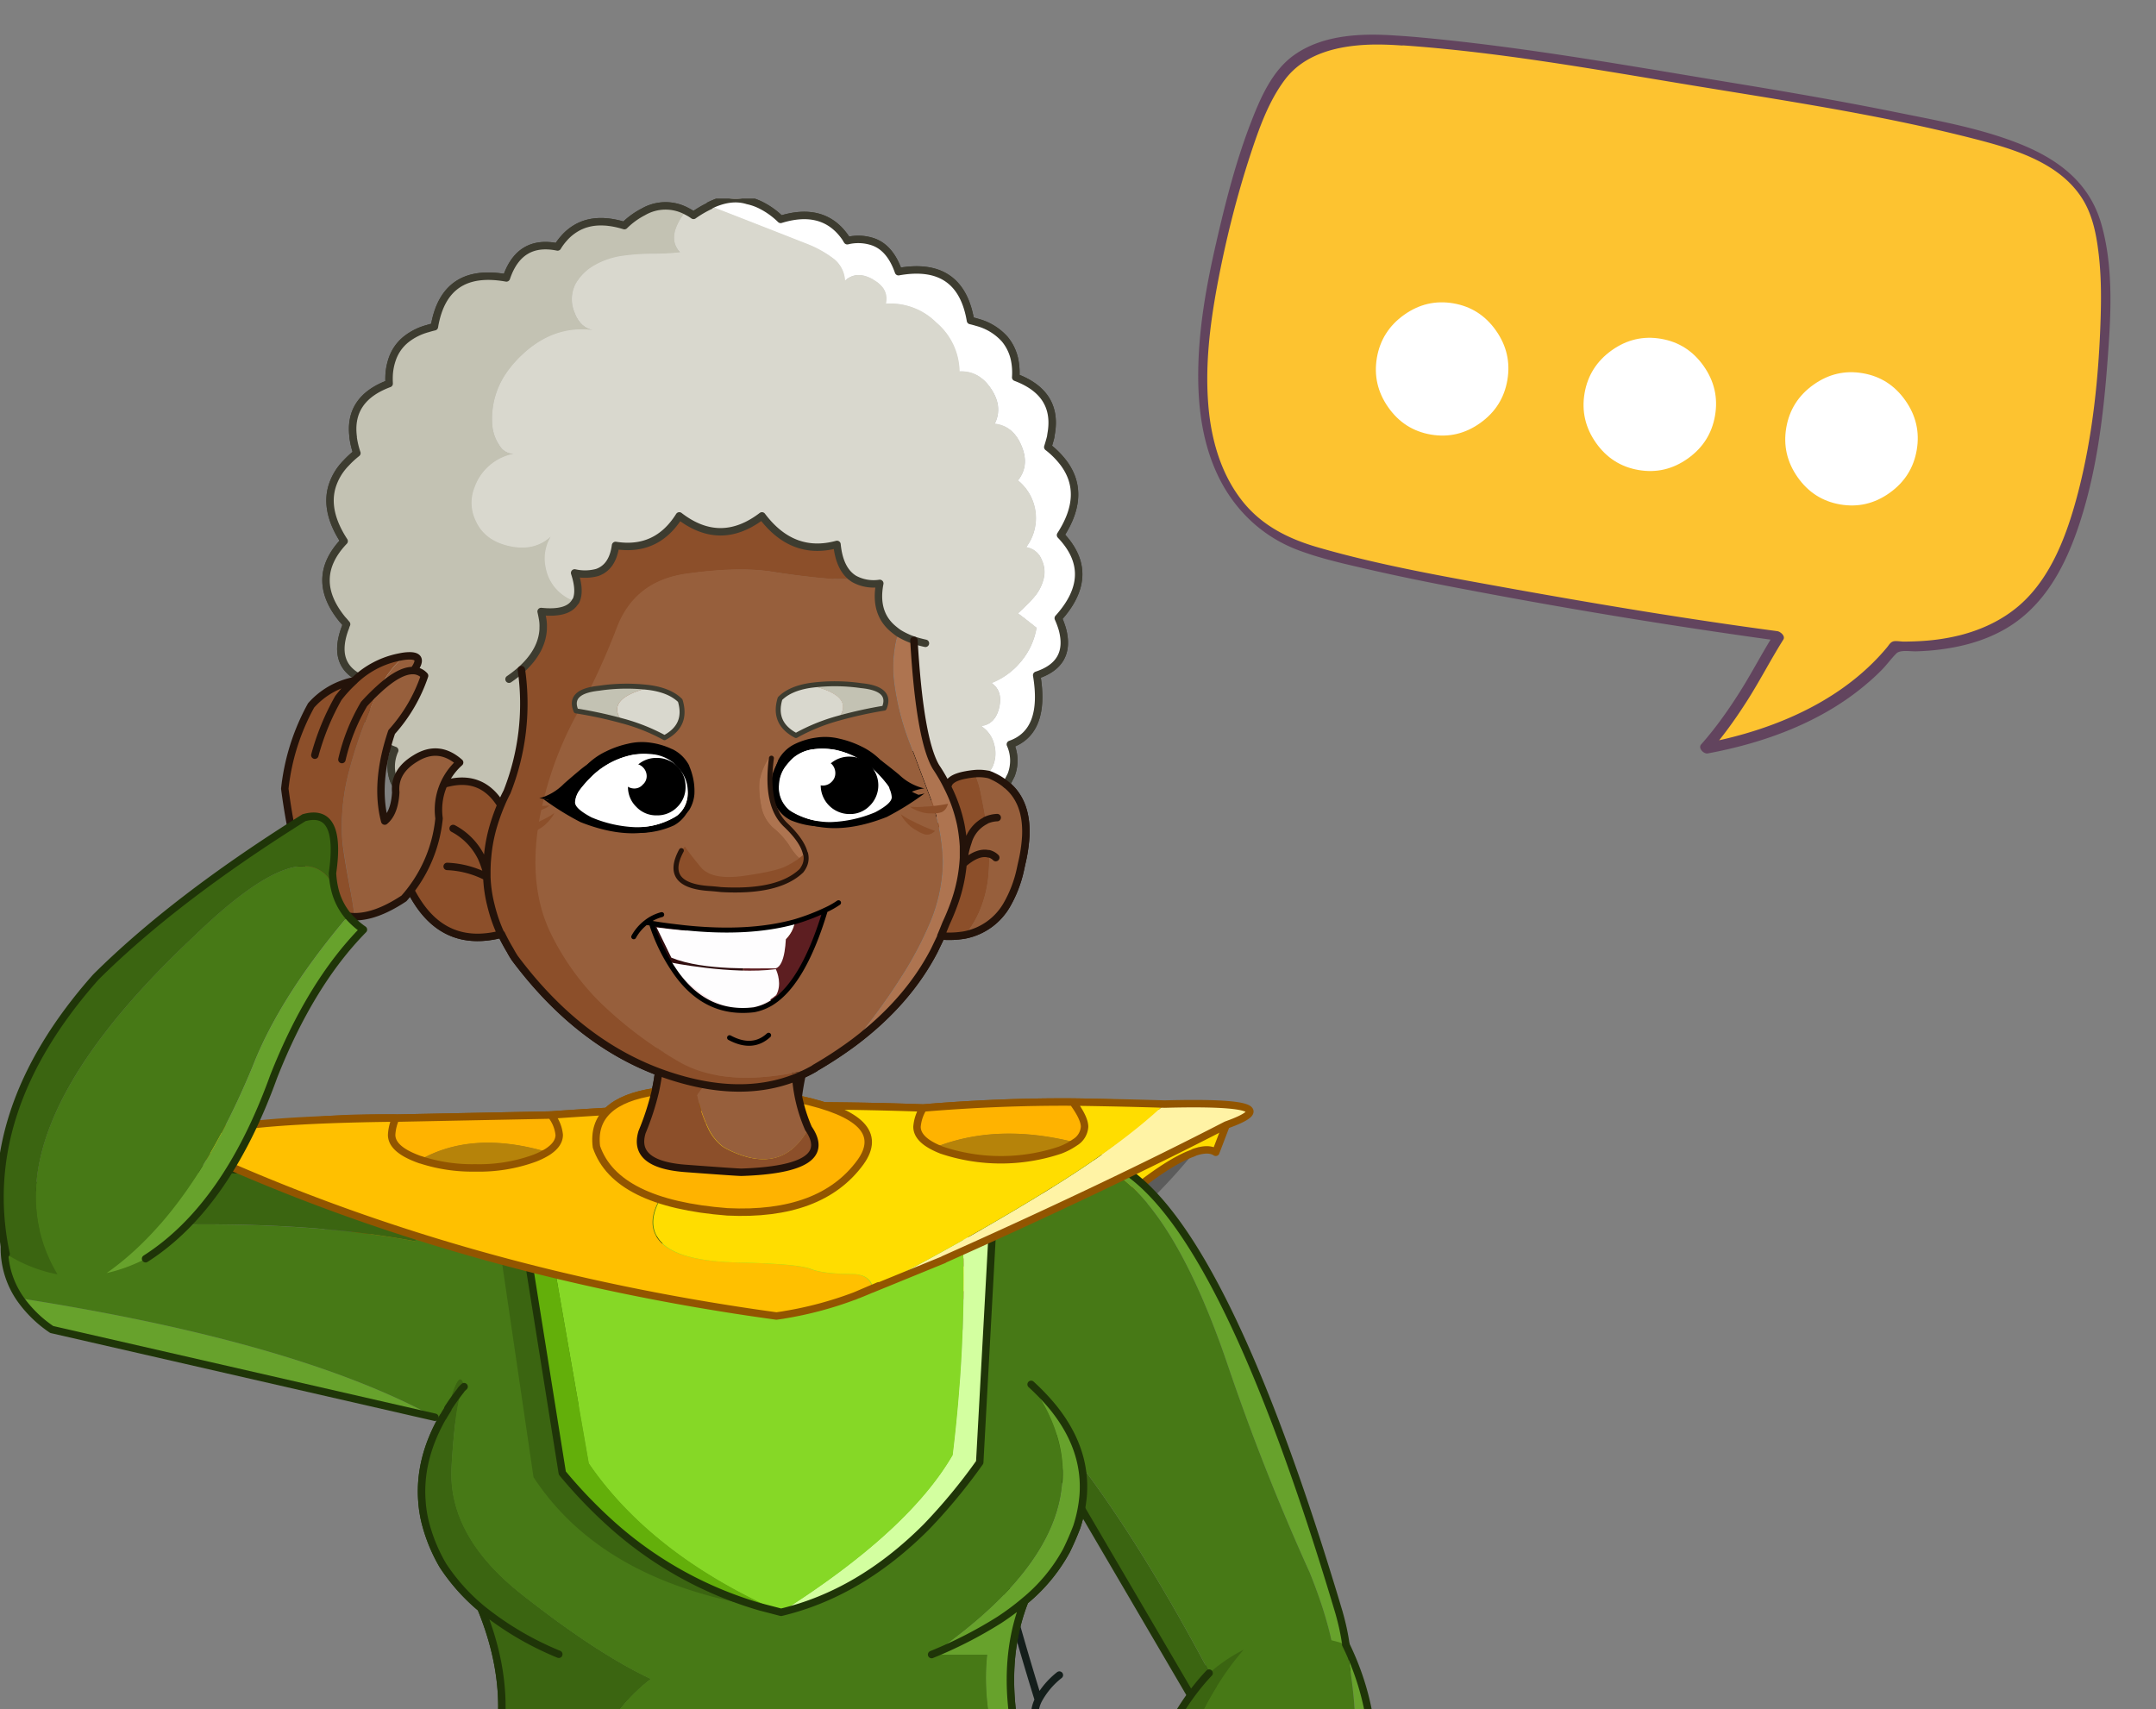 <svg xmlns="http://www.w3.org/2000/svg" width="169" height="134" fill="none" viewBox="0 0 169 134"><rect x="0" y="0" width="169" height="134" fill="#808080" stroke="none"/><g clip-path="url(#clip0_889_5534)"><path stroke="#141E1B" stroke-linecap="round" stroke-linejoin="round" stroke-width=".583" d="M93.936 136.937c1.515-1.212 1.805-3.249.87-6.112-2.257-25.636-8.032-38.1-17.327-37.392m5.916 43.697c-2.044-1.148-2.71-2.434-1.999-3.86m0 0c-6.17-19.956-7.75-32.977-4.739-39.065.112-.25.242-.492.387-.724.144-.022.29-.032.435-.032m3.917 39.821a6.24 6.24 0 0 1 1.644-1.946"/><path fill="#8C4F2A" d="M56.939 95.041a3.88 3.88 0 0 1-.967-1.302 11.775 11.775 0 0 1-.597-1.56c-.131-.45-.239-.907-.322-1.368a5.185 5.185 0 0 1 3.917-2.653c.266-.045 1.115-.136 2.546-.274.323-.032.623-.07.935-.112.052-1.755.342-3.495.86-5.172h-11.83c1.18 3.268.987 7.02-.58 11.258.79.375 1.61.687 2.45.932 1.312.39 2.677.574 4.046.547a3.92 3.92 0 0 1-.458-.296Z"/><path fill="#975F3C" d="M55.956 93.738a3.09 3.09 0 0 0 1.434 1.592 12.868 12.868 0 0 0 6.012-1.769 14.271 14.271 0 0 1-.967-5.79c-.322.042-.625.08-.935.113-1.431.14-2.28.23-2.547.273a5.2 5.2 0 0 0-3.916 2.654c.083.461.19.917.322 1.367.162.534.361 1.055.597 1.56Z"/><path stroke="#24130A" stroke-linecap="round" stroke-linejoin="round" stroke-width=".583" d="M63.402 93.562a14.27 14.27 0 0 1-.967-5.79c.057-1.756.352-3.496.877-5.172h-11.83c1.18 3.268.986 7.02-.58 11.258"/><path fill="#000" d="M52.996 61.01a1.544 1.544 0 0 0-.419-.21 4.489 4.489 0 0 0-.87-.321.365.365 0 0 0-.097 0 .487.487 0 0 1-.097-.016 4.388 4.388 0 0 0-1.257-.177 3.333 3.333 0 0 0-.354-.016 7.315 7.315 0 0 0-4.304 1.592 63.09 63.09 0 0 0-1.354 1.158 4.109 4.109 0 0 1-1.934 1.142c.817.051 1.8.48 2.95 1.286 2.856 1.564 5.392 1.848 7.607.853a2.657 2.657 0 0 0 1.386-2.284c.074-.49.036-.99-.112-1.464a3.371 3.371 0 0 0-.242-.482 2.645 2.645 0 0 0-.903-1.061Zm-1.434-.13a.126.126 0 0 1 .064 0c.482.128.924.371 1.29.708.142.143.277.293.403.45.096.149.186.294.273.435.243.454.349.967.307 1.48a2.283 2.283 0 0 1-1.193 1.946c-1.902.857-4.089.616-6.56-.724-.827-.568-1.203-1.019-1.128-1.351.075-.326.236-.626.467-.868.3-.314.624-.604.967-.869a6.355 6.355 0 0 1 3.707-1.4.12.12 0 0 0 .049.017c.422-.002.844.04 1.257.129a.377.377 0 0 1 .09.048h.007Z"/><path fill="#fff" d="M51.62 60.897a.126.126 0 0 0-.065 0 .374.374 0 0 0-.096-.032 5.907 5.907 0 0 0-1.258-.13.118.118 0 0 1-.048-.015 6.355 6.355 0 0 0-3.707 1.399 8.658 8.658 0 0 0-.967.868c-.231.243-.392.543-.468.869-.077.33.3.78 1.129 1.35 2.469 1.352 4.655 1.593 6.56.724a2.29 2.29 0 0 0 1.192-1.946 2.677 2.677 0 0 0-.306-1.48 18.339 18.339 0 0 0-.274-.433 5.461 5.461 0 0 0-.403-.45 3.049 3.049 0 0 0-1.29-.724Z"/><path fill="#000" d="M51.78 65.594a2.143 2.143 0 0 0 .855-1.496 2.188 2.188 0 0 0-.467-1.673 2.15 2.15 0 0 0-1.5-.836 2.222 2.222 0 0 0-2.248 1.12 2.21 2.21 0 0 0-.266.842 2.158 2.158 0 0 0 .452 1.656 2.19 2.19 0 0 0 1.515.853 2.156 2.156 0 0 0 1.66-.466Z"/><path fill="#fff" d="M49.267 63.55a.903.903 0 0 0 .37-.626.987.987 0 0 0-.495-.984.925.925 0 0 0-.359-.11 1 1 0 0 0-.725.193c-.2.171-.328.413-.355.675a.896.896 0 0 0 .194.692.987.987 0 0 0 .645.386.879.879 0 0 0 .725-.225Z"/><path fill="#000" d="m64.724 59.788-.355.032a3.972 3.972 0 0 0-1.257.225.325.325 0 0 1-.097.016.208.208 0 0 0-.08.016 6.973 6.973 0 0 0-.855.322c-.147.05-.283.126-.403.225a2.775 2.775 0 0 0-.886 1.077 4.024 4.024 0 0 0-.21.515c-.129.477-.15.977-.064 1.464a2.656 2.656 0 0 0 1.467 2.219c2.243.92 4.768.555 7.575-1.094 1.128-.857 2.095-1.324 2.901-1.399a4.213 4.213 0 0 1-1.982-1.077c-.452-.377-.916-.74-1.386-1.094a7.454 7.454 0 0 0-4.368-1.463m-.29.466h.032a6.486 6.486 0 0 1 3.787 1.238c.34.26.662.539.968.837.239.24.411.54.5.868.083.322-.275.782-1.08 1.383-2.418 1.435-4.6 1.751-6.545.949a2.32 2.32 0 0 1-1.257-1.898 2.674 2.674 0 0 1 .274-1.495c.07-.151.15-.296.242-.435a3.068 3.068 0 0 1 1.66-1.222.112.112 0 0 1 .065-.016l.096-.032c.411-.105.833-.16 1.257-.161v-.016Z"/><path fill="#fff" d="M64.466 60.254h-.032a5.13 5.13 0 0 0-1.257.177l-.097.032a.113.113 0 0 0-.064.016 3.067 3.067 0 0 0-1.902 1.657c-.235.461-.33.98-.274 1.495a2.313 2.313 0 0 0 1.257 1.898c1.934.804 4.115.488 6.544-.949.805-.601 1.163-1.061 1.08-1.383a1.948 1.948 0 0 0-.5-.868 10.642 10.642 0 0 0-.967-.837 6.485 6.485 0 0 0-3.788-1.238Z"/><path fill="#000" d="M62.29 63.76a2.182 2.182 0 0 0 .886 1.48 2.26 2.26 0 0 0 3.383-.874c.188-.405.25-.857.18-1.298a2.25 2.25 0 0 0-1.702-1.823 2.261 2.261 0 0 0-2.344.858 2.136 2.136 0 0 0-.403 1.657Z"/><path fill="#fff" d="M61.855 62.634a.816.816 0 0 0 .403.611.873.873 0 0 0 .709.194 1.002 1.002 0 0 0 .645-.419.94.94 0 0 0 .177-.691 1.035 1.035 0 0 0-.387-.66 1.017 1.017 0 0 0-1.089-.032.89.89 0 0 0-.265.258.917.917 0 0 0-.193.74Z"/><path fill="#451A17" d="M64.546 75.523c-.935.148-2.342-.249-4.223-1.19a.225.225 0 0 1-.096-.048c-1.797-.914-3.661-.898-5.593.048a4.896 4.896 0 0 0-.468.241c-1.56.88-2.876 1.239-3.948 1.078.348.47.85.805 1.418.948.911.258 2.136.194 3.675-.192a6.4 6.4 0 0 1 3.788-.049c1.34.43 2.866.29 4.577-.418.277-.129.567-.27.87-.418Zm-7.285 4.535c2.837.202 4.975-1.17 6.415-4.117-1.72.718-3.245.858-4.578.418a6.4 6.4 0 0 0-3.787.049c-1.537.385-2.762.45-3.675.192.907 2.108 2.782 3.264 5.625 3.468v-.01Z"/><path stroke="#000" stroke-linecap="round" stroke-linejoin="round" stroke-width=".389" d="M51.636 76.61c.903 2.102 2.778 3.254 5.625 3.458 2.848.204 4.986-1.169 6.415-4.117m-12.04.66c.913.257 2.138.192 3.675-.194a6.4 6.4 0 0 1 3.788-.048c1.332.44 2.858.3 4.577-.418m-12.04.66a2.538 2.538 0 0 1-1.418-.95m13.458.29c.277-.129.567-.27.87-.418m-14.328.128a3.885 3.885 0 0 1-1.145 1.351m1.145-1.35c1.074.16 2.39-.199 3.948-1.078a5.31 5.31 0 0 1 .468-.241c1.934-.946 3.798-.962 5.593-.049.028.024.06.04.097.049 1.878.943 3.285 1.34 4.222 1.19m-14.328.128c.206-.421.368-.863.483-1.318.02-.087.042-.174.065-.258m13.78 1.448a2.804 2.804 0 0 1-.112-1.19c.01-.152.031-.302.064-.45m.048 1.64c.15.504.476.938.92 1.222"/><path fill="#C3C2B3" d="M44.222 55.815c1.005-.434 2.04-.8 3.094-1.094a3.656 3.656 0 0 1-.983-1.576 1.923 1.923 0 0 1-.096-.338c-.753.4-1.456.886-2.096 1.447-.505.858-.478 1.378.08 1.56Zm18.406-2.156c1.108-.07 2.219.044 3.288.338a2.38 2.38 0 0 1-.274-.579 3.768 3.768 0 0 1 .049-1.978 11.36 11.36 0 0 0-3.063-.499c-1.528 1.21-1.528 2.113 0 2.709v.01Z"/><path fill="#D9D8CE" d="M47.316 54.72a10.726 10.726 0 0 1 3.788-.466c1.524-.603 1.524-1.509 0-2.718-1.7.033-3.369.468-4.867 1.27.021.116.054.229.096.338.187.601.525 1.144.983 1.576Zm18.6-.723c1.23.308 2.432.717 3.595 1.222.559-.184.585-.705.08-1.56-1.132-1-2.46-1.756-3.9-2.22a3.767 3.767 0 0 0-.049 1.979c.065.204.157.399.274.579Z"/><path stroke="#3D3C30" stroke-linecap="round" stroke-linejoin="round" stroke-width=".389" d="M65.916 53.997a10.015 10.015 0 0 0-3.288-.338c-1.528-.6-1.528-1.506 0-2.718a11.36 11.36 0 0 1 3.063.499 10.967 10.967 0 0 1 3.9 2.22c.503.857.476 1.377-.08 1.56a23.222 23.222 0 0 0-3.595-1.223Zm-18.6.724a10.724 10.724 0 0 1 3.788-.466c1.524-.603 1.524-1.51 0-2.719-1.7.033-3.369.469-4.868 1.271m1.08 1.914c-1.055.294-2.089.66-3.094 1.094-.561-.185-.588-.705-.081-1.56a10.99 10.99 0 0 1 2.095-1.448"/><path fill="#975F3C" d="M52.845 67.54c.204.361.553.93 1.047 1.704.495.774 1.601 1.122 3.32 1.045 1.72-.064 2.853-.209 3.401-.434.453-.18.885-.406 1.29-.675.087-.06.179-.114.274-.161-.086-.667-.564-1.407-1.434-2.22-1.054-1.126-1.634-2.846-1.741-5.162l-6.157 5.902Z"/><path fill="#8C4F2A" d="m54.473 71.02.838.16c2.976.47 5.125.191 6.447-.836a1.579 1.579 0 0 0 .451-1.319 2.327 2.327 0 0 0-.274.161c-.404.27-.837.497-1.29.676-.547.214-1.68.359-3.4.434-1.72.075-2.826-.273-3.32-1.045a34.38 34.38 0 0 1-1.048-1.705l-.322.29c-1.172 1.72-.532 2.78 1.918 3.184Z"/><path stroke="#24130A" stroke-linecap="round" stroke-linejoin="round" stroke-width=".389" d="M62.193 69.019a1.576 1.576 0 0 1-.451 1.319c-1.313 1.029-3.462 1.308-6.447.836l-.838-.161c-2.45-.399-3.095-1.46-1.935-3.184m6.48-6.192c.105 2.316.685 4.037 1.74 5.162.87.815 1.349 1.555 1.435 2.22"/><path stroke="#000" stroke-linecap="round" stroke-linejoin="round" stroke-width=".778" d="M54.424 61.83a7.962 7.962 0 0 1 4.707-.097"/><path fill="#000" d="M52.071 68.536c1.76-1.524 2.61-3.974 2.547-7.35-1.56-2.144-3.983-3.168-7.27-3.071-2.825.083-5.684.904-8.574 2.46-.387.858.043 1.464 1.29 1.818.46 3.055 1.448 5.253 2.965 6.594 3.297 1.908 6.305 1.758 9.026-.45m1.418-7.077c.677 1.544.495 3.34-.548 5.388-1.386 2.238-3.503 3.187-6.35 2.846-2.624-.418-4.145-2.144-4.561-5.178-.796-2.715.193-4.458 2.965-5.227 3.866-1.137 6.703-.419 8.51 2.155l-.016.016ZM66.496 57.955c-3.288-.097-5.71.927-7.269 3.071-.064 3.378.785 5.828 2.547 7.35 2.716 2.207 5.725 2.357 9.026.45 1.515-1.342 2.504-3.54 2.966-6.593 1.257-.367 1.687-.973 1.289-1.818-2.882-1.557-5.74-2.377-8.575-2.46m-6.125 3.329c1.793-2.574 4.619-3.297 8.479-2.172 2.772.772 3.76 2.515 2.965 5.227-.43 3.032-1.95 4.748-4.561 5.147-2.85.34-4.961-.608-6.334-2.847-1.043-2.028-1.22-3.814-.532-5.355h-.017Z"/><path fill="#000" d="m39.457 60.607-1.934 2.574 1.241 1.013 2.08-2.413-1.387-1.174ZM75.78 62.409l-1.063-1.946-2.257.852 2.37 2.01.95-.916Z"/><path fill="#3B6511" d="M36.147 109c.078-.097.165-.189.258-.273-.258-1.184-.688-.61-1.29 1.721a17.58 17.58 0 0 1 1.016-1.432V109m.258-.273c-.093.084-.18.176-.258.273v.016c-.372.476-.71.954-1.016 1.432l-.097.161c-.096.151-.187.302-.274.45-1.289 2.219-1.842 4.439-1.66 6.658.047.676.165 1.344.355 1.994a12.876 12.876 0 0 0 1.29 3.024 15.217 15.217 0 0 0 2.981 3.345c2.302 5.552 2.194 10.773-.322 15.665a68.206 68.206 0 0 0-1.145 1.608 17.675 17.675 0 0 0-2.546 5.323 70.871 70.871 0 0 0 13.071 5.388c.368.106.732.206 1.096.322l-.129-.097c-1.837-1.342-3.019-2.95-3.545-4.825a10.014 10.014 0 0 1-.21-3.94 25.039 25.039 0 0 1 1.015-4.31.11.11 0 0 1 0-.064c1.374-4.355 3.378-7.529 6.012-9.521-2.808-1.319-6.166-3.517-10.073-6.594-3.907-3.077-5.755-6.433-5.545-10.068.215-3.645.548-5.725 1-6.24Zm-3.063-13.14c1.09-1.582 3.04-2.472 5.85-2.67a1.85 1.85 0 0 0-.644.049c-1.57.116-3.129.271-4.674.466-.202.712-.377 1.43-.525 2.155h-.007Z"/><path fill="#67A22C" d="M73.024 129.715h4.368c-.606 5.391 1.543 12.113 6.448 20.167l.241-.144c.371-.213.742-.435 1.112-.66-.022-.077-.045-.144-.064-.209-.02-.064-.039-.096-.048-.128-.046-.119-.088-.232-.13-.322-.022-.055-.044-.103-.064-.145a22.334 22.334 0 0 0-2.176-4.149c-.32-.483-.648-.96-.983-1.432-2.794-6.696-3.256-12.422-1.386-17.176a18.62 18.62 0 0 1-2.015 1.512 33.778 33.778 0 0 1-5.287 2.702m9.558-19.332a17.458 17.458 0 0 0-1.756-1.849c4.998 7.059 2.398 14.119-7.802 21.181a33.778 33.778 0 0 0 5.287-2.702 18.62 18.62 0 0 0 2.015-1.512 13.31 13.31 0 0 0 3.272-3.94c.322-.643.58-1.251.806-1.85.258-.788.425-1.602.5-2.428.182-2.436-.597-4.741-2.338-6.916l.016.016Z"/><path fill="#477916" d="M33.332 95.587c-1.074 1.55-1.316 3.77-.725 6.658.754 3.68 1.464 6.618 2.128 8.814.087-.148.177-.3.274-.451l.096-.161c.604-2.328 1.034-2.902 1.29-1.72-.445.514-.778 2.594-1 6.24-.22 3.645 1.627 7.001 5.545 10.067 3.907 3.075 7.265 5.273 10.074 6.594-2.635 1.995-4.64 5.168-6.012 9.521a.116.116 0 0 0 0 .065 25.05 25.05 0 0 0-1.015 4.31 10.016 10.016 0 0 0 .209 3.94c.524 1.866 1.706 3.474 3.546 4.825l.129.096a54.314 54.314 0 0 0 7.237 1.432c.428.051.857.1 1.289.145a45.55 45.55 0 0 0 12.201-.419 46.457 46.457 0 0 0 15.231-5.645c-4.893-8.054-7.042-14.776-6.447-20.167h-4.368c10.2-7.062 12.8-14.122 7.802-21.181.63.572 1.217 1.191 1.756 1.849 2.547-6.748 2.687-12.398.42-16.951a208.822 208.822 0 0 0-24.387-1.383 208.77 208.77 0 0 0-19.422.868c-2.81.198-4.761 1.087-5.85 2.67m7.156 2.782 1.805-.965 34.266-.755-.918 17.996a43.29 43.29 0 0 1-3.933 5.066c-3.256 3.485-6.802 5.715-10.638 6.691l-.693-.193-.806-.226c-7.782-1.363-13.337-4.751-16.666-10.164l-2.417-17.45Z"/><path stroke="#1F3508" stroke-linecap="round" stroke-linejoin="round" stroke-width=".583" d="M34.745 111.065c.087-.151.177-.305.274-.456l.096-.161m45.71-1.914c.63.573 1.218 1.191 1.757 1.85 1.741 2.174 2.515 4.474 2.321 6.899a10.934 10.934 0 0 1-.5 2.429 21.75 21.75 0 0 1-.805 1.849 13.393 13.393 0 0 1-3.266 3.947m2.67-32.076a208.845 208.845 0 0 0-24.387-1.383c-6.47-.013-12.945.277-19.422.869m-5.335.514a95.83 95.83 0 0 1 4.674-.466c.21-.054.429-.07.645-.048m41.155 32.59a20.122 20.122 0 0 1-2.02 1.505 33.781 33.781 0 0 1-5.287 2.702m7.307-4.207c-1.876 4.75-1.414 10.473 1.386 17.17.334.474.656.951.968 1.431a22.334 22.334 0 0 1 2.175 4.149l-.177-.482.242.418.693 1.222.032.049m-51.964-.788a17.672 17.672 0 0 1 2.547-5.324c.387-.56.768-1.096 1.144-1.608 2.504-4.896 2.611-10.119.323-15.671a15.263 15.263 0 0 1-2.982-3.345 12.876 12.876 0 0 1-1.29-3.024 9.44 9.44 0 0 1-.354-1.994c-.172-2.22.381-4.437 1.66-6.652m50.126 37.193c.02.042.042.09.065.145.042.106.084.218.129.321 0 .033.026.074.048.129l.08.209h.13a9.606 9.606 0 0 1-.645-1.287m.548 1.448-.048-.161h-.017c-.022-.077-.045-.145-.064-.209m.548.595a1.281 1.281 0 0 1-.306-.322l-.032-.064h.096m0 0c-.119-.206-.28-.498-.483-.884m.483.884.21.338m-49.224-40.683c-.093.081-.18.171-.258.267v.016c-.374.476-.715.953-1.022 1.431m2.579 15.633a24.18 24.18 0 0 0 6.125 3.634"/><path fill="#86D826" d="m75.49 96.714-32.364.66 3.03 17.353c3.298 4.801 8.322 8.693 15.07 11.676 6.662-4.227 11.148-8.333 13.458-12.32a114.73 114.73 0 0 0 .806-17.37Z"/><path fill="#D3FFA0" d="m77.779 96.65-2.289.064a114.731 114.731 0 0 1-.806 17.369c-2.312 3.989-6.798 8.095-13.458 12.319 4.105-.977 7.898-3.208 11.379-6.69a44.243 44.243 0 0 0 4.19-5.066l.984-17.997Z"/><path fill="#63AF0A" d="m43.126 97.373-1.935.032 2.886 18.077a37.536 37.536 0 0 0 4.093 4.23 29.977 29.977 0 0 0 11.444 6.272l.87.225.742.193c-6.75-2.98-11.774-6.872-15.07-11.676l-3.03-17.353Z"/><path fill="#3B6511" d="m41.191 97.395-1.934.966 2.563 17.449c3.557 5.415 9.488 8.803 17.794 10.165a29.979 29.979 0 0 1-11.444-6.273 37.545 37.545 0 0 1-4.093-4.23L41.19 97.396Z"/><path stroke="#1F3508" stroke-linecap="round" stroke-linejoin="round" stroke-width=".583" d="M59.614 125.984a29.963 29.963 0 0 1-11.443-6.272 37.537 37.537 0 0 1-4.094-4.23l-2.885-18.077 1.934-.032 32.364-.66 2.29-.064-.984 17.997a44.243 44.243 0 0 1-4.19 5.066c-3.482 3.485-7.275 5.715-11.38 6.69l-.741-.193-.87-.225Z"/><path fill="#000" fill-opacity=".28" d="M60.436 105.607v.418c6.705-1.222 12.766-3.2 18.181-5.934-5.181 2.219-11.241 4.058-18.18 5.516Zm33.042-15.198a.3.3 0 0 1 .113-.048c.148-.193.3-.383.451-.563-.184.203-.37.405-.564.611Zm-70.46 2.805a23.42 23.42 0 0 0-1.339-.708c4.823 6.755 17.615 12.513 38.377 17.273 14.925-3.828 26.1-10.298 33.525-19.412a.3.3 0 0 0-.113.048l-5.254 3.41c-.391.328-.8.676-1.225 1.045a54.904 54.904 0 0 1-8.381 5.227c-5.416 2.734-11.476 4.712-18.181 5.935-13.24-1.34-23.996-4.482-32.268-9.425a28.547 28.547 0 0 1-5.142-3.393Z"/><path fill="#FFB300" d="M71.88 88.334c0 .615.47 1.152 1.418 1.608 3.243-1.286 6.897-1.415 10.96-.385a1.542 1.542 0 0 0 .758-1.223c0-.45-.306-1.093-.919-1.93a133.24 133.24 0 0 0-11.733.467c-.274.443-.44.944-.484 1.463Zm-28.722-.916-12.153.24a3.68 3.68 0 0 0-.322 1.32c0 .718.645 1.329 1.934 1.833.103.042.21.077.322.112 2.742-1.554 6.063-1.758 9.961-.61.613-.397.919-.842.919-1.335a2.969 2.969 0 0 0-.66-1.554v-.007Z"/><path fill="#B6830A" d="M78.463 90.923a12.73 12.73 0 0 0 4.642-.756 5.07 5.07 0 0 0 1.16-.61c-4.066-1.026-7.72-.897-10.96.385.158.077.322.151.516.225 1.486.539 3.06.795 4.642.756Zm-36.588-.112c.354-.134.694-.301 1.016-.499-3.899-1.145-7.22-.941-9.961.611a12.87 12.87 0 0 0 4.303.643c1.581.04 3.156-.216 4.642-.755Zm-22.92-1.673a1.197 1.197 0 0 0-.483.225l.935 2.445c.515-.024 1.268.207 2.256.691.398.193.844.43 1.338.708 1.621.959 3.192 2 4.706 3.12.149.084.3.177.452.273 8.271 4.932 19.027 8.074 32.268 9.425v-2.783l.403-.064c-15.044-1.366-25.574-4.218-31.591-8.556-4.062-3.197-7.038-5.014-8.93-5.452a3.624 3.624 0 0 0-.58-.08 2.008 2.008 0 0 0-.78.048h.006Z"/><path fill="#FFF3A5" d="M95.396 87.611c-.757-.401-2.26-.707-4.513-.917-2.102 2.173-5.358 4.585-9.767 7.238-4.41 2.652-7.924 4.625-10.541 5.918.904-.02 1.909-.046 3.013-.08a47.846 47.846 0 0 0 11.928-6.61c4.822-3.824 8.116-5.673 9.88-5.549Z"/><path fill="#FD0" d="M63.16 102.744c-.762.159-1.536.304-2.32.435l-.404.064v2.364c6.942-1.46 13.002-3.299 18.181-5.516A54.946 54.946 0 0 0 87 94.864c.43-.369.838-.718 1.225-1.046 2.235-1.816 3.986-2.952 5.254-3.41.193-.205.38-.408.564-.61a16.3 16.3 0 0 0-.451.563c.76-.27 1.338-.274 1.725-.016l.934-2.445a1.507 1.507 0 0 0-.854-.29c-1.764-.12-5.069 1.73-9.912 5.549a47.846 47.846 0 0 1-11.928 6.61 62.021 62.021 0 0 1-10.412 2.975m-8.639-13.236a44.461 44.461 0 0 1-2.434 3.973c-1.096 1.627-1.17 2.935-.225 3.924.945.988 2.97 1.514 6.076 1.576 3.093.07 4.962.237 5.61.499.644.26 1.737.392 3.255.402.967 0 2.218 0 3.755-.032 2.629-1.287 6.142-3.26 10.541-5.919 4.4-2.659 7.655-5.071 9.768-7.237-1.788-.155-4.045-.251-6.77-.29.613.837.919 1.48.919 1.93a1.538 1.538 0 0 1-.757 1.222 5.068 5.068 0 0 1-1.161.612 14.63 14.63 0 0 1-9.284 0 7.255 7.255 0 0 1-.516-.226c-.947-.456-1.418-.993-1.418-1.608.044-.519.21-1.02.483-1.463-5.36-.189-10.748-.221-16.166-.097a22.255 22.255 0 0 0-1.66 2.734h-.016Z"/><path fill="#FFC000" d="M19.723 89.09c.195.011.389.038.58.08 1.889.43 4.865 2.247 8.93 5.453 6.031 4.34 16.562 7.192 31.59 8.556a72.122 72.122 0 0 0 2.321-.434 62.145 62.145 0 0 0 10.412-2.976c-1.102.037-2.107.063-3.014.08a99.587 99.587 0 0 1-3.755.033c-1.519 0-2.605-.142-3.256-.402-.651-.26-2.518-.428-5.61-.499-3.09-.07-5.118-.585-6.075-1.576-.958-.99-.87-2.296.225-3.924a44.415 44.415 0 0 0 2.434-3.972 22.248 22.248 0 0 1 1.676-2.735c-4.33.112-8.677.326-13.04.644.362.447.586.988.646 1.56 0 .495-.307.94-.92 1.335a5.967 5.967 0 0 1-1.015.498c-1.486.54-3.06.796-4.641.756a12.872 12.872 0 0 1-4.626-.756c-1.29-.506-1.934-1.117-1.934-1.833.024-.456.134-.903.322-1.319-5.654-.077-9.673.416-12.056 1.48.262-.07.536-.087.806-.049Z"/><path stroke="#925500" stroke-linecap="round" stroke-linejoin="round" stroke-width=".583" d="m31.005 87.66 12.153-.242c4.365-.315 8.711-.53 13.04-.643a267.032 267.032 0 0 1 16.165.09c4.017-.334 7.928-.49 11.734-.466 2.725.038 4.982.137 6.77.296 2.263.214 3.767.518 4.513.91.307.007.606.108.854.29l-.935 2.444c-.387-.257-.967-.254-1.725.016m-71.917 2.14c-1-.483-1.752-.714-2.257-.692l-.935-2.445c.143-.11.308-.187.484-.225 2.385-1.062 6.404-1.555 12.056-1.48a3.68 3.68 0 0 0-.322 1.32c0 .717.644 1.329 1.934 1.832.103.042.21.08.322.12m10.235-3.513c.361.447.585.989.645 1.56 0 .493-.306.938-.919 1.335a5.974 5.974 0 0 1-1.015.498c-1.487.54-3.061.797-4.642.756a12.96 12.96 0 0 1-4.304-.643m-11.25 1.576c.398.193.843.429 1.338.708 1.621.959 3.192 2 4.706 3.12.148.084.3.177.451.273 8.272 4.932 19.028 8.074 32.268 9.425m0-2.783.41-.064c-15.044-1.366-25.581-4.218-31.614-8.556-4.062-3.197-7.038-5.014-8.93-5.452a3.648 3.648 0 0 0-.58-.08 2.008 2.008 0 0 0-.773.048m41.88 14.053c.78-.133 1.552-.276 2.315-.428a62.373 62.373 0 0 0 10.412-2.982m-1.209-12.904a3.32 3.32 0 0 0-.483 1.463c0 .615.47 1.152 1.418 1.608.158.078.329.152.516.226a14.63 14.63 0 0 0 9.284 0c.413-.155.805-.36 1.167-.611a1.543 1.543 0 0 0 .75-1.223c0-.45-.305-1.093-.918-1.93m-5.48 13.687a54.958 54.958 0 0 0 8.381-5.227c.426-.37.838-.714 1.232-1.04 2.23-1.822 3.98-2.96 5.248-3.415a.3.3 0 0 1 .113-.048M73.572 99.77A47.842 47.842 0 0 0 85.5 93.16c4.844-3.82 8.148-5.669 9.913-5.549m-34.96 18.415c6.705-1.222 12.766-3.2 18.181-5.934"/><path fill="#FFB300" d="M53.7 91.606c-2.765-.215-3.888-1.164-3.37-2.847a20.75 20.75 0 0 0 1.032-3.168c-3.376.502-4.913 1.944-4.61 4.326 1.008 2.946 4.43 4.646 10.267 5.098 4.887.236 8.363-1.061 10.429-3.892 1.622-2.251.016-3.897-4.82-4.937.172.783.42 1.548.742 2.284 1.47 2.131-.282 3.278-5.255 3.441-.225.011-1.697-.09-4.416-.305Z"/><path stroke="#925500" stroke-linecap="round" stroke-linejoin="round" stroke-width=".583" d="M62.628 86.179c4.836 1.04 6.442 2.686 4.82 4.937-2.063 2.831-5.54 4.128-10.429 3.892-5.834-.45-9.257-2.15-10.267-5.098-.303-2.38 1.234-3.822 4.61-4.326"/><path fill="#8C4F2A" d="M61.378 83.075c.322-.032.644-.07.967-.113.062-1.666.372-3.313.918-4.889h-12.33c.89 2.252 1.03 4.755.42 7.51a20.757 20.757 0 0 1-1.032 3.17c-.516 1.683.607 2.631 3.368 2.846 2.717.214 4.189.316 4.417.305 4.972-.16 6.724-1.308 5.254-3.441-1.354 2.496-3.438 3.059-6.254 1.688a4.997 4.997 0 0 1-.483-.273 4.08 4.08 0 0 1-1.032-1.238 11.759 11.759 0 0 1-.612-1.48c-.161-.528-.28-.965-.355-1.303a5.671 5.671 0 0 1 1.66-1.672 6.082 6.082 0 0 1 2.434-.853c.277-.045 1.157-.128 2.66-.257Z"/><path fill="#975F3C" d="M62.628 86.18a12.597 12.597 0 0 1-.274-3.217c-.322.042-.645.08-.967.113-1.496.128-2.376.212-2.643.257a6.082 6.082 0 0 0-2.434.852 5.67 5.67 0 0 0-1.66 1.673c.074.34.193.775.355 1.302.17.507.374 1.001.612 1.48a4.08 4.08 0 0 0 1.032 1.239c.155.1.317.19.483.273 2.815 1.37 4.9.807 6.254-1.689a12.27 12.27 0 0 1-.758-2.284Z"/><path stroke="#24130A" stroke-linecap="round" stroke-linejoin="round" stroke-width=".583" d="M63.37 88.463a12.27 12.27 0 0 1-.742-2.284 12.597 12.597 0 0 1-.274-3.217m1.016 5.5c1.47 2.132-.282 3.28-5.255 3.442-.225 0-1.697-.102-4.416-.305-2.764-.215-3.886-1.163-3.369-2.847a20.756 20.756 0 0 0 1.032-3.168c.612-2.758.473-5.261-.42-7.51h12.331a16.829 16.829 0 0 0-.919 4.888"/><path fill="#8C4F2A" d="M76.393 60.656c-.215.02-.44.051-.677.096-.926.172-1.394.494-1.402.965.47.932.817 1.922 1.031 2.944.107.557.177 1.121.21 1.688v.9a12.522 12.522 0 0 1-.774 3.716c-.174.47-.37.949-.596 1.431-.13.322-.265.66-.403.981a7.123 7.123 0 0 0 1.853-.08 7.36 7.36 0 0 0 1.064-1.689 9.243 9.243 0 0 0 .79-3.136c.042-.508.059-1.018.048-1.528-.56-.15-1.222.102-1.982.756a6.812 6.812 0 0 1 .354-1.689 2.704 2.704 0 0 1 1.37-1.672 74.96 74.96 0 0 0-.435-2.3c-.099-.476-.25-.94-.451-1.383Zm-41.23.708a4.41 4.41 0 0 0-3.481 3.297 7.523 7.523 0 0 0-.194 2.573c.024.459.078.915.162 1.367a10.9 10.9 0 0 0 1.225 2.348c1.547 2.22 3.685 2.975 6.414 2.267a12.241 12.241 0 0 1-.79-2.267 10.578 10.578 0 0 1-.322-2.22v-.418c0-.354 0-.714.049-1.077.069-.873.231-1.735.483-2.573.166-.546.36-1.083.58-1.609-.967-1.557-2.331-2.125-4.093-1.705m30.156-15.97c.58.02 1.112.016 1.612-.016-.765-.471-1.211-1.372-1.338-2.702-2.32.63-4.282-.114-5.883-2.235-2.149 1.66-4.309 1.66-6.48 0-1.173 1.885-2.838 2.657-4.996 2.316-.152 1.136-.636 1.844-1.45 2.123a3.689 3.689 0 0 1-1.757.032c.322.975.349 1.72.08 2.235-.367.686-1.264.955-2.691.804.051.213.096.422.129.644.031.213.042.428.032.643v.113c-.078 1.125-.647 2.176-1.709 3.152a18.788 18.788 0 0 1-1.128 9.585 12.78 12.78 0 0 0-.467.997 16.414 16.414 0 0 0-.58 1.609c-.253.838-.415 1.7-.484 2.573-.032.363-.048.724-.048 1.077v.419c.028.749.136 1.493.322 2.219.188.78.453 1.54.79 2.268.202.428.433.857.693 1.286.107.205.226.403.354.595 3.372 4.536 7.326 7.58 11.863 9.135 4.537 1.555 8.421 1.389 11.653-.498-4.577 1.145-8.14.957-10.686-.563a31.2 31.2 0 0 1-6.237-4.745 19.986 19.986 0 0 1-3.82-5.468c-1.313-2.854-1.459-6.322-.436-10.405a27.97 27.97 0 0 1 2.547-6.53 55.128 55.128 0 0 0 3.16-6.835c.934-2.445 2.75-3.855 5.447-4.23 2.697-.375 4.921-.429 6.673-.16 1.74.276 3.341.469 4.803.578l.032-.016Z"/><path fill="#975F3C" d="M79.197 61.798a4.776 4.776 0 0 0-1.386-.949 1.55 1.55 0 0 0-.387-.145 3.511 3.511 0 0 0-1.031-.048c.2.443.352.907.451 1.383.18.888.323 1.657.435 2.3a2.71 2.71 0 0 0-1.37 1.672 6.807 6.807 0 0 0-.354 1.69c.76-.657 1.421-.909 1.982-.757.01.51-.005 1.02-.048 1.528a9.245 9.245 0 0 1-.79 3.136 7.366 7.366 0 0 1-1.064 1.689 4.893 4.893 0 0 0 3.272-2.332 9.635 9.635 0 0 0 1.08-2.815l.097-.45c.171-.702.279-1.418.322-2.139.075-1.621-.328-2.876-1.209-3.763Zm-12.281-16.42c-.484.032-1.016.035-1.612.015a60.343 60.343 0 0 1-4.836-.579c-1.76-.276-3.984-.223-6.672.161-2.697.373-4.513 1.783-5.448 4.23a55.113 55.113 0 0 1-3.16 6.835 27.967 27.967 0 0 0-2.546 6.53c-1.023 4.074-.878 7.542.435 10.405a19.988 19.988 0 0 0 3.82 5.468 31.201 31.201 0 0 0 6.238 4.745c2.547 1.522 6.108 1.71 10.686.563v-.016a31.72 31.72 0 0 0 3.046-1.995 48.874 48.874 0 0 0 3.836-5.259 27.923 27.923 0 0 0 2.225-4.245c.612-1.475.94-3.052.967-4.648a15.351 15.351 0 0 0-.87-4.713l-1.71-4.567c-.599-1.532-1.01-3.13-1.224-4.76a9.663 9.663 0 0 1 .29-3.909 5.523 5.523 0 0 1-.403-.305c-1.031-.837-1.397-2.038-1.096-3.603a3.165 3.165 0 0 1-1.966-.354Z"/><path fill="#AE7450" d="M71.654 50.203a5.94 5.94 0 0 1-1.225-.563 9.66 9.66 0 0 0-.29 3.908c.214 1.63.625 3.229 1.225 4.76.374 1.006.944 2.528 1.709 4.568.535 1.515.828 3.105.87 4.712a12.653 12.653 0 0 1-.967 4.648 27.914 27.914 0 0 1-2.225 4.246 48.847 48.847 0 0 1-3.836 5.259c2.816-2.112 4.922-4.52 6.319-7.221l.548-1.142c.138-.322.274-.644.403-.981.225-.483.422-.965.596-1.432a12.52 12.52 0 0 0 .774-3.715v-.9a12.855 12.855 0 0 0-.21-1.69 11.957 11.957 0 0 0-1.031-2.942c-.087-.174-.178-.35-.274-.531-.207-.354-.426-.708-.645-1.061-.862-1.448-1.442-4.755-1.74-9.923Z"/><path fill="#C3C2B3" d="M43.706 19.355c-1.99-.407-3.328.402-4.013 2.429-3.237-.58-5.117.697-5.642 3.828-.184.04-.362.089-.532.144-.61.163-1.18.448-1.676.837a3.378 3.378 0 0 0-1.096 1.56 4.557 4.557 0 0 0-.241 1.19 6.772 6.772 0 0 0 0 .723c-2.15.805-3.09 2.198-2.821 4.182a.123.123 0 0 0 0 .064c.057.41.154.815.29 1.206-.305.24-.591.504-.854.788a4.501 4.501 0 0 0-1.112 1.898c-.355 1.274-.033 2.679.967 4.214-1.85 1.93-1.894 3.978-.13 6.144.097.115.197.24.323.37-.042.087-.075.178-.097.273a.626.626 0 0 0-.048.112c-.741 2.078-.123 3.44 1.854 4.085-.497 2.96.19 4.766 2.063 5.42a3.09 3.09 0 0 0-.065 2.397c.342.736.906 1.349 1.612 1.753a4.644 4.644 0 0 1 2.676-1.609c1.76-.428 3.124.14 4.093 1.705.14-.322.294-.666.468-.997a18.788 18.788 0 0 0 1.128-9.585c1.075-.978 1.644-2.029 1.709-3.152v-.113c.01-.215 0-.43-.033-.643a9.837 9.837 0 0 0-.129-.644c1.427.148 2.325-.12 2.692-.804a3.226 3.226 0 0 1-.967-.498 3.405 3.405 0 0 1-1.338-2.14 3.336 3.336 0 0 1 .403-2.444c-.86.783-1.945 1.035-3.256.756-1.31-.279-2.197-.96-2.659-2.043a3.21 3.21 0 0 1-.064-2.557 4.037 4.037 0 0 1 3.078-2.621 1.292 1.292 0 0 1-1.128-.643 3.332 3.332 0 0 1-.564-1.528 6.313 6.313 0 0 1 1.031-4.07 8.562 8.562 0 0 1 1.257-1.479c1.696-1.608 3.593-2.262 5.69-1.962-.722-.118-1.233-.579-1.531-1.383a2.644 2.644 0 0 1 .048-2.204.62.62 0 0 1 .065-.112c.36-.605.878-1.1 1.499-1.431a6.168 6.168 0 0 1 2.143-.708 16.767 16.767 0 0 1 2.257-.16c.753.003 1.507-.034 2.256-.113-.57-.6-.623-1.362-.161-2.284.17-.345.387-.664.645-.95a3.465 3.465 0 0 0-3.401.05 6.017 6.017 0 0 0-1.483 1.077c-1.504-.463-2.761-.4-3.771.193a3.821 3.821 0 0 0-1.435 1.48Z"/><path fill="#D9D8CE" d="M75.239 29.118a5.116 5.116 0 0 0-1.822-3.828 5.078 5.078 0 0 0-3.948-1.48c.148-.784-.178-1.405-.968-1.865a.256.256 0 0 0-.064-.048c-.86-.474-1.585-.442-2.176.096a2.324 2.324 0 0 0-1.015-1.795 8.635 8.635 0 0 0-2.015-1.11c-3.654-1.438-6.19-2.43-7.608-2.975a8.344 8.344 0 0 0-1.29.756 4.037 4.037 0 0 0-.531-.322 4.161 4.161 0 0 0-.645.95c-.464.92-.41 1.68.161 2.283-.75.08-1.502.117-2.256.113-.755.002-1.509.056-2.257.16a6.168 6.168 0 0 0-2.143.708c-.621.332-1.14.827-1.5 1.432a.609.609 0 0 0-.064.112 2.647 2.647 0 0 0-.048 2.204c.299.804.809 1.265 1.531 1.383-2.095-.303-3.992.351-5.69 1.962-.473.444-.895.94-1.257 1.48a6.313 6.313 0 0 0-1.031 4.068c.058.548.252 1.073.564 1.528a1.288 1.288 0 0 0 1.128.643 4.05 4.05 0 0 0-3.095 2.638 3.212 3.212 0 0 0 .065 2.557c.46 1.072 1.346 1.753 2.66 2.043 1.313.29 2.398.037 3.255-.756a3.336 3.336 0 0 0-.403 2.444 3.406 3.406 0 0 0 1.338 2.14c.292.219.619.388.967.498.267-.515.24-1.26-.08-2.236.58.131 1.182.12 1.756-.032.815-.28 1.298-.988 1.451-2.123 2.15.341 3.815-.43 4.997-2.316 2.149 1.66 4.308 1.66 6.479 0 1.599 2.123 3.56 2.868 5.883 2.236.129 1.327.575 2.228 1.338 2.702a3.166 3.166 0 0 0 2.014.354c-.302 1.563.063 2.764 1.096 3.602.13.106.262.21.403.306.386.233.797.422 1.225.563.3 5.165.874 8.473 1.725 9.923a13.342 13.342 0 0 1 .919 1.592c0-.472.467-.794 1.402-.965.236-.045.462-.077.677-.097a3.507 3.507 0 0 1 1.031.049c.152-.166.282-.35.387-.547.257-.554.309-1.181.145-1.77a2.361 2.361 0 0 0-.999-1.447c.72-.12 1.182-.602 1.386-1.447.204-.845.01-1.488-.58-1.93a5.676 5.676 0 0 0 2.32-1.721 5.592 5.592 0 0 0 1.194-2.621 48.304 48.304 0 0 0-1.451-1.126c.42-.375.817-.772 1.193-1.19.36-.397.624-.87.773-1.383a2.218 2.218 0 0 0-.129-1.657 1.534 1.534 0 0 0-1.192-.965 3.808 3.808 0 0 0-.645-5.227c.6-.763.69-1.664.274-2.702-.432-1.052-1.128-1.637-2.095-1.753.43-.89.327-1.806-.306-2.75-.635-.943-1.446-1.39-2.434-1.341Z"/><path fill="#fff" d="M79.632 29.584c.036-.48.004-.961-.096-1.431a3.737 3.737 0 0 0-.758-1.56 4.418 4.418 0 0 0-2.16-1.32 8.372 8.372 0 0 0-.531-.144c-.53-3.133-2.41-4.409-5.642-3.828-.43-1.235-1.085-2.012-1.966-2.331a3.602 3.602 0 0 0-2.047-.097 1.508 1.508 0 0 1-.113-.193c-1.141-1.686-2.844-2.179-5.11-1.48a6.121 6.121 0 0 0-1.482-1.077 4.35 4.35 0 0 0-1.112-.402c-.892-.281-1.891-.147-2.998.402 1.418.547 3.954 1.538 7.608 2.975.72.275 1.4.645 2.02 1.1a2.33 2.33 0 0 1 1 1.785c.6-.538 1.325-.57 2.176-.096a.258.258 0 0 1 .064.048c.806.46 1.132 1.08.968 1.866a5.087 5.087 0 0 1 3.948 1.48 5.124 5.124 0 0 1 1.822 3.827c1.008-.045 1.83.405 2.466 1.351.636.946.738 1.862.306 2.75.967.116 1.663.701 2.095 1.753.432 1.052.323 1.93-.274 2.702a3.813 3.813 0 0 1 .645 5.227 1.54 1.54 0 0 1 1.193.965c.256.515.302 1.108.129 1.656-.15.514-.414.987-.774 1.383-.375.419-.774.816-1.193 1.19.323.234.806.61 1.45 1.126a5.592 5.592 0 0 1-1.192 2.622 5.676 5.676 0 0 1-2.32 1.72c.59.43.784 1.073.58 1.93-.205.858-.667 1.34-1.387 1.448.508.336.866.855 1 1.448a2.568 2.568 0 0 1-.145 1.769 2.692 2.692 0 0 1-.387.546c.135.031.265.08.386.145.383.172.74.394 1.064.66.245-.473.374-.724.387-.756a3.115 3.115 0 0 0-.064-2.397c1.87-.656 2.557-2.462 2.063-5.42 1.824-.6 2.496-1.8 2.014-3.602a6.706 6.706 0 0 0-.322-.868c2.072-2.297 2.13-4.468.177-6.514 1.374-2.123 1.46-4 .258-5.629a6.573 6.573 0 0 0-1.257-1.27c.084-.27.161-.531.226-.788.02-.142.042-.28.064-.419.318-2.015-.608-3.433-2.779-4.252Z"/><path stroke="#3D3C30" stroke-linecap="round" stroke-linejoin="round" stroke-width=".583" d="M78.875 61.508c.245-.473.374-.723.387-.756a3.117 3.117 0 0 0-.064-2.396c1.87-.656 2.557-2.463 2.063-5.42 1.824-.6 2.496-1.801 2.014-3.602a6.71 6.71 0 0 0-.322-.869c2.072-2.296 2.13-4.468.177-6.513 1.374-2.123 1.46-4 .258-5.63a6.573 6.573 0 0 0-1.257-1.27c.084-.27.161-.53.226-.788.019-.141.041-.28.064-.418.299-2.026-.636-3.447-2.805-4.262.036-.48.004-.961-.096-1.431a3.736 3.736 0 0 0-.758-1.56 4.418 4.418 0 0 0-2.16-1.32 8.372 8.372 0 0 0-.531-.144c-.53-3.133-2.41-4.409-5.642-3.828-.43-1.235-1.085-2.012-1.966-2.331a3.602 3.602 0 0 0-2.047-.097 1.52 1.52 0 0 1-.113-.193c-1.14-1.686-2.844-2.179-5.11-1.48a6.124 6.124 0 0 0-1.482-1.077 4.35 4.35 0 0 0-1.112-.402c-.892-.281-1.891-.147-2.998.402M32.488 62.978a3.923 3.923 0 0 1-1.612-1.753 3.088 3.088 0 0 1 .065-2.396c-1.87-.656-2.558-2.463-2.063-5.42-1.98-.643-2.598-2.005-1.854-4.085a.626.626 0 0 1 .048-.113c.023-.094.055-.186.097-.273-.11-.129-.21-.254-.322-.37-1.765-2.155-1.722-4.203.129-6.143-1-1.534-1.322-2.938-.967-4.214a4.502 4.502 0 0 1 1.112-1.898c.263-.285.549-.548.854-.788a6.394 6.394 0 0 1-.29-1.206.123.123 0 0 1 0-.065c-.258-1.994.682-3.388 2.82-4.181a6.772 6.772 0 0 1 0-.724c.028-.405.109-.806.242-1.19a3.379 3.379 0 0 1 1.096-1.56 4.682 4.682 0 0 1 1.677-.836c.171-.054.349-.102.531-.145.525-3.133 2.405-4.409 5.642-3.828.685-2.026 2.023-2.835 4.013-2.428.144-.241.311-.467.5-.676.275-.32.602-.59.967-.804 1.008-.592 2.265-.656 3.771-.193a6.02 6.02 0 0 1 1.483-1.077 3.466 3.466 0 0 1 3.401-.048c.185.093.363.2.532.321.406-.29.838-.543 1.29-.756M45.123 47.153c.267-.515.24-1.26-.08-2.236.58.131 1.182.12 1.757-.032.814-.28 1.298-.988 1.45-2.123 2.15.341 3.815-.43 4.997-2.316 2.149 1.66 4.309 1.66 6.48 0 1.598 2.123 3.559 2.868 5.882 2.236.13 1.327.575 2.228 1.338 2.702a3.165 3.165 0 0 0 2.015.354c-.303 1.563.062 2.764 1.096 3.602.129.106.26.21.403.306.385.233.796.422 1.225.563.267.083.55.16.854.225m-32.639 2.814c.338-.231.661-.484.967-.756 1.075-.977 1.644-2.028 1.709-3.152v-.113c.01-.214 0-.43-.033-.643a9.82 9.82 0 0 0-.128-.643c1.426.148 2.324-.12 2.691-.804"/><path stroke="#24130A" stroke-linecap="round" stroke-linejoin="round" stroke-width=".583" d="M77.424 60.704c.135.03.265.08.387.145a4.78 4.78 0 0 1 1.386.949c.881.888 1.284 2.142 1.21 3.763a12.095 12.095 0 0 1-.323 2.14l-.097.45a9.64 9.64 0 0 1-1.08 2.814 4.88 4.88 0 0 1-3.272 2.332 7.128 7.128 0 0 1-1.853.08l-.548 1.142c-1.4 2.702-3.505 5.11-6.319 7.221a31.72 31.72 0 0 1-3.046 1.995v.016c-3.256 1.876-7.14 2.042-11.653.498-4.513-1.544-8.467-4.589-11.863-9.135A6.573 6.573 0 0 1 40 74.52a15.05 15.05 0 0 1-.693-1.286c-2.73.707-4.868-.049-6.415-2.268a10.9 10.9 0 0 1-1.225-2.348 10.38 10.38 0 0 1-.161-1.367 7.523 7.523 0 0 1 .193-2.573 4.593 4.593 0 0 1 .806-1.673m8.365-10.502a18.788 18.788 0 0 1-1.128 9.585 12.78 12.78 0 0 0-.468.997 16.414 16.414 0 0 0-.58 1.609c-.252.838-.414 1.7-.483 2.573-.033.363-.049.724-.049 1.078v.418c.029.749.137 1.493.323 2.219.188.78.452 1.54.79 2.268m-.033-10.165c-.967-1.556-2.331-2.125-4.094-1.704a4.644 4.644 0 0 0-2.675 1.608m5.657 5.34a7.954 7.954 0 0 0-.387-1.078 5.107 5.107 0 0 0-2.224-2.3m2.627 3.796a7.35 7.35 0 0 0-3.095-.82m39.248-6.209c0-.471.467-.793 1.402-.965.236-.045.462-.077.677-.096a3.507 3.507 0 0 1 1.031.048m-5.77-10.502c.299 5.166.874 8.474 1.725 9.923a13.34 13.34 0 0 1 .918 1.592c.471.932.818 1.922 1.032 2.944.107.557.177 1.121.21 1.688v.9a12.522 12.522 0 0 1-.774 3.716c-.174.47-.37.949-.597 1.431-.129.322-.264.66-.403.981m3.756-6.433c-.561-.15-1.222.102-1.983.756a6.81 6.81 0 0 1 .355-1.689 2.704 2.704 0 0 1 1.37-1.672m.806 2.895a1.176 1.176 0 0 0-.548-.306m-.258-2.605c.288-.135.6-.212.919-.225"/><path fill="#000" d="M52.554 59.192a4.459 4.459 0 0 0-.87-.29.37.37 0 0 0-.097-.016.504.504 0 0 1-.096 0 4.38 4.38 0 0 0-1.258-.176 3.309 3.309 0 0 0-.354-.017 7.314 7.314 0 0 0-4.304 1.593c-.464.386-.915.772-1.354 1.158-.531.545-1.199.939-1.934 1.142.815.051 1.798.48 2.95 1.286 2.856 1.563 5.392 1.847 7.607.853a2.657 2.657 0 0 0 1.387-2.284c.075-.491.03-.993-.13-1.464a2.921 2.921 0 0 0-.225-.498 2.768 2.768 0 0 0-.919-1.046 1.613 1.613 0 0 0-.403-.225m-1.015.097h.064c.483.132.926.38 1.29.723.15.14.29.29.419.45.097.149.187.293.274.435.248.452.36.966.322 1.48a2.283 2.283 0 0 1-1.192 1.945c-1.902.869-4.089.628-6.56-.723-.83-.569-1.206-1.019-1.129-1.351.075-.326.237-.626.468-.869.3-.313.623-.603.967-.868a6.355 6.355 0 0 1 3.755-1.4c.423-.002.844.042 1.258.13.022.008.044.019.064.032v.016Z"/><path fill="#fff" d="M51.603 59.289h-.064a.374.374 0 0 0-.097-.032 5.907 5.907 0 0 0-1.257-.13 6.355 6.355 0 0 0-3.755 1.4 8.667 8.667 0 0 0-.968.868c-.23.243-.392.543-.467.869-.077.33.299.78 1.128 1.351 2.47 1.35 4.656 1.592 6.56.724a2.29 2.29 0 0 0 1.193-1.946 2.678 2.678 0 0 0-.322-1.48 18.894 18.894 0 0 0-.274-.434 4.29 4.29 0 0 0-.42-.45 3.067 3.067 0 0 0-1.257-.74Z"/><path fill="#000" d="M51.749 64.001a2.194 2.194 0 0 0 .854-1.511 2.138 2.138 0 0 0-.467-1.657 2.124 2.124 0 0 0-1.5-.852 2.189 2.189 0 0 0-1.675.466 2.132 2.132 0 0 0-.839 1.496 2.21 2.21 0 0 0 1.967 2.509 2.199 2.199 0 0 0 1.66-.45Z"/><path fill="#fff" d="M49.25 61.959a.894.894 0 0 0 .387-.643.939.939 0 0 0-.225-.724.924.924 0 0 0-.645-.354 1 1 0 0 0-.725.193 1.019 1.019 0 0 0-.355.66.923.923 0 0 0 .194.707c.16.2.39.333.644.37a.9.9 0 0 0 .726-.209Z"/><path fill="#000" d="m64.724 58.195-.355.032a3.972 3.972 0 0 0-1.257.225.322.322 0 0 1-.097.016.21.21 0 0 0-.08 0 6.995 6.995 0 0 0-.855.338c-.147.05-.283.126-.403.225a2.775 2.775 0 0 0-.886 1.078 4.03 4.03 0 0 0-.21.514c-.129.477-.15.977-.064 1.464a2.657 2.657 0 0 0 1.467 2.22c2.243.92 4.768.555 7.575-1.094 1.128-.858 2.095-1.325 2.901-1.4a4.213 4.213 0 0 1-1.982-1.077 35.09 35.09 0 0 0-1.386-1.094 7.454 7.454 0 0 0-4.368-1.463m-.29.466h.032a6.485 6.485 0 0 1 3.787 1.238c.34.26.662.539.968.837.239.24.411.54.5.868.083.322-.275.782-1.08 1.383-2.418 1.435-4.6 1.757-6.545.965a2.319 2.319 0 0 1-1.257-1.897 2.674 2.674 0 0 1 .274-1.496c.07-.15.15-.296.242-.434a3.066 3.066 0 0 1 1.66-1.222.112.112 0 0 1 .065 0l.096-.033c.41-.116.832-.18 1.257-.193v-.016Z"/><path fill="#fff" d="M64.466 58.661h-.032a5.13 5.13 0 0 0-1.257.177l-.097.032a.114.114 0 0 0-.064 0 3.069 3.069 0 0 0-1.66 1.223 3.296 3.296 0 0 0-.242.434c-.235.462-.33.981-.274 1.495a2.313 2.313 0 0 0 1.257 1.898c1.934.804 4.115.483 6.544-.965.805-.601 1.163-1.061 1.08-1.383a1.948 1.948 0 0 0-.5-.868 10.642 10.642 0 0 0-.967-.837 6.485 6.485 0 0 0-3.788-1.206Z"/><path fill="#000" d="M62.257 62.2a2.196 2.196 0 0 0 .89 1.482 2.206 2.206 0 0 0 1.69.384 2.256 2.256 0 0 0 1.738-2.553 2.26 2.26 0 0 0-2.448-1.886 2.283 2.283 0 0 0-1.483.9 2.184 2.184 0 0 0-.387 1.673Z"/><path fill="#fff" d="M61.855 61.049a.844.844 0 0 0 .386.627.897.897 0 0 0 .71.177c.258-.047.49-.19.644-.402.14-.208.197-.46.161-.708a1.119 1.119 0 0 0-.37-.643 1.085 1.085 0 0 0-.758-.145.904.904 0 0 0-.765.716.964.964 0 0 0-.008.378Z"/><path fill="#451A17" d="M64.546 73.94c-.935.148-2.342-.249-4.223-1.19a.225.225 0 0 1-.096-.048c-1.797-.914-3.661-.898-5.593.048a4.896 4.896 0 0 0-.468.241c-1.56.88-2.876 1.239-3.948 1.078.348.47.85.805 1.418.948.911.258 2.136.194 3.675-.192a6.398 6.398 0 0 1 3.788-.049c1.34.43 2.866.29 4.577-.418.277-.129.567-.27.87-.418Zm-7.285 4.535c2.837.202 4.975-1.17 6.415-4.117-1.72.718-3.245.858-4.578.418a6.398 6.398 0 0 0-3.787.049c-1.537.385-2.762.45-3.675.192.907 2.102 2.782 3.255 5.625 3.458Z"/><path stroke="#000" stroke-linecap="round" stroke-linejoin="round" stroke-width=".389" d="M51.636 75.017c.903 2.1 2.778 3.252 5.625 3.458 2.848.206 4.986-1.166 6.415-4.117m-12.04.66c.913.257 2.138.192 3.675-.194a6.398 6.398 0 0 1 3.788-.048c1.332.44 2.858.3 4.577-.418m-12.04.66a2.537 2.537 0 0 1-1.418-.95m13.458.29c.277-.129.567-.27.87-.418m-14.328.129a3.885 3.885 0 0 1-1.145 1.35m1.145-1.35c1.074.16 2.39-.199 3.948-1.078a5.31 5.31 0 0 1 .468-.241c1.934-.946 3.798-.962 5.593-.048.028.023.06.04.097.048 1.878.941 3.285 1.338 4.222 1.19m-14.328.129c.206-.422.368-.864.483-1.32.02-.086.042-.173.065-.256m13.78 1.447a2.805 2.805 0 0 1-.112-1.19c.01-.152.031-.302.064-.45m.048 1.64c.15.504.476.938.92 1.222"/><path fill="#000" d="M52.674 58.726a5.66 5.66 0 0 0-1.676-.499 4.627 4.627 0 0 0-1.773.08 7.531 7.531 0 0 0-1.74.612 5.375 5.375 0 0 0-1.548 1.11c-.428.424-.821.88-1.177 1.366-.38.509-.877.917-1.45 1.19l-.29.13a3.45 3.45 0 0 1-.484-.113 21.223 21.223 0 0 0 2.966 1.85c3.03 1.2 5.582 1.168 7.655-.097.328-.245.62-.531.87-.853.23-.376.367-.8.404-1.238a4.76 4.76 0 0 0-.177-1.56 4.677 4.677 0 0 0-.226-.644.045.045 0 0 0 0-.032 2.914 2.914 0 0 0-1.338-1.302m-1.563.402a.158.158 0 0 1 .08.016h.08c.495.07.964.258 1.37.547.167.122.318.262.452.418.116.128.226.257.322.386.303.418.477.916.5 1.431a2.299 2.299 0 0 1-.822 1.994 1.296 1.296 0 0 0-.113.08 5.927 5.927 0 0 1-3.127.853 9.78 9.78 0 0 1-3.481-.772c-.892-.474-1.322-.876-1.29-1.206.03-.338.152-.661.355-.933.256-.34.537-.663.838-.965a6.361 6.361 0 0 1 3.514-1.833h.048c.42-.058.845-.067 1.267-.026l.007.01Z"/><path fill="#fff" d="M51.2 59.143a.158.158 0 0 0-.08-.016 5.442 5.442 0 0 0-1.29.016h-.048a6.362 6.362 0 0 0-3.513 1.834 9.079 9.079 0 0 0-.838.965 1.811 1.811 0 0 0-.355.933c-.032.33.398.732 1.29 1.206a9.779 9.779 0 0 0 3.48.772A5.927 5.927 0 0 0 52.975 64c.036-.028.074-.055.113-.08a2.303 2.303 0 0 0 .821-1.994 2.64 2.64 0 0 0-.5-1.432 5.69 5.69 0 0 0-.322-.386 2.747 2.747 0 0 0-.45-.418 3.134 3.134 0 0 0-1.37-.547H51.2Z"/><path fill="#000" d="M51.507 63.808a2.25 2.25 0 0 0-1.612-3.844 2.163 2.163 0 0 0-1.612.643 2.268 2.268 0 0 0 0 3.2 2.144 2.144 0 0 0 1.612.66 2.189 2.189 0 0 0 1.612-.66Z"/><path fill="#fff" d="M48.806 62.056a.88.88 0 0 0 .322-.676.961.961 0 0 0-.322-.692.9.9 0 0 0-.645-.273 1.023 1.023 0 0 0-.71.273 1.003 1.003 0 0 0-.273.692.914.914 0 0 0 .274.676.967.967 0 0 0 .709.305.862.862 0 0 0 .645-.305Z"/><path fill="#C3C2B3" d="M49.525 53.007a14.477 14.477 0 0 0-3.434 2.026c-1.321.952-1.536 1.762-.644 2.429 1.138-.435 2.3-.806 3.481-1.11-1.345-.572-1.146-1.688.597-3.345Z"/><path fill="#D9D8CE" d="M52.49 55.847c.729-1.17.6-2.216-.387-3.136-.722-.193-1.58-.093-2.579.306-1.74 1.651-1.944 2.766-.612 3.345a14.75 14.75 0 0 1 3.578-.515Z"/><path stroke="#3D3C30" stroke-linecap="round" stroke-linejoin="round" stroke-width=".389" d="M49.524 53.017c1-.399 1.857-.499 2.58-.306.986.92 1.115 1.966.386 3.136a14.75 14.75 0 0 0-3.578.515 32.34 32.34 0 0 0-3.481 1.11c-.884-.667-.669-1.477.644-2.429 1.045-.83 2.2-1.512 3.433-2.026"/><path fill="#8C4F2A" d="M40.611 63.583c.25.082.512.115.774.097.318.01.635-.04.935-.145.194-.064.383-.145.564-.241l.21-.145c-.381.039-.765.039-1.145 0a11.889 11.889 0 0 1-1.837-.225c.02.09.052.176.096.257.08.179.224.322.403.402ZM41.5 65.337c.256-.064.499-.173.716-.322.28-.15.53-.347.742-.582.139-.147.265-.305.377-.473.038-.068.077-.142.116-.219-.31.221-.642.412-.99.57-.547.286-1.113.533-1.695.74.06.06.129.111.203.154a.759.759 0 0 0 .532.132Z"/><path fill="#000" d="M69.06 59.626a5.373 5.373 0 0 0-1.548-1.11 7.642 7.642 0 0 0-1.74-.61 4.625 4.625 0 0 0-1.774-.081 5.635 5.635 0 0 0-1.676.498 2.899 2.899 0 0 0-1.338 1.303.036.036 0 0 0-.004.016c0 .006.002.011.004.016a4.281 4.281 0 0 0-.226.643 4.678 4.678 0 0 0-.177 1.56c.035.44.173.864.403 1.239.25.323.542.61.87.852 2.072 1.263 4.624 1.296 7.656.097a21.606 21.606 0 0 0 2.966-1.85c-.158.049-.32.086-.483.113l-.29-.129a3.915 3.915 0 0 1-1.451-1.19c-.357-.485-.75-.942-1.177-1.367m-3.9-.884h.048a6.371 6.371 0 0 1 3.514 1.833c.3.302.58.625.838.965.202.272.325.595.355.933.032.321-.4.733-1.29 1.206a9.778 9.778 0 0 1-3.481.772 5.92 5.92 0 0 1-3.127-.852c-.045-.033-.08-.062-.113-.08a2.289 2.289 0 0 1-.822-1.995 2.59 2.59 0 0 1 .5-1.432c.1-.134.208-.262.322-.386.133-.156.285-.297.451-.418.406-.29.876-.477 1.37-.546h.08a.152.152 0 0 1 .081-.017 5.45 5.45 0 0 1 1.258.017h.016Z"/><path fill="#fff" d="M65.207 58.741h-.048a5.447 5.447 0 0 0-1.29-.016.151.151 0 0 0-.08.016h-.081c-.494.07-.964.257-1.37.547a2.616 2.616 0 0 0-.451.418 4.867 4.867 0 0 0-.323.386c-.306.417-.48.915-.5 1.431a2.283 2.283 0 0 0 .823 1.995c.032.019.067.048.112.08.943.57 2.026.865 3.127.852a9.781 9.781 0 0 0 3.482-.772c.89-.472 1.321-.874 1.29-1.206a1.841 1.841 0 0 0-.355-.933 9.449 9.449 0 0 0-.839-.965 6.37 6.37 0 0 0-3.497-1.833Z"/><path fill="#000" d="M62.967 61.814c0 .597.238 1.17.66 1.592a2.259 2.259 0 0 0 3.853-1.592 2.188 2.188 0 0 0-.645-1.609 2.258 2.258 0 0 0-3.868 1.609Z"/><path fill="#fff" d="M62.16 60.849a.863.863 0 0 0 .323.675.859.859 0 0 0 .645.306.967.967 0 0 0 .71-.306.929.929 0 0 0 .273-.675c0-.257-.098-.504-.274-.692a1.033 1.033 0 0 0-.709-.273.895.895 0 0 0-.645.273.947.947 0 0 0-.322.692Z"/><path fill="#C3C2B3" d="M69.027 54.898a14.6 14.6 0 0 0-3.433-2.027c1.74 1.65 1.945 2.764.613 3.345 1.18.304 2.342.675 3.48 1.11.882-.665.662-1.474-.66-2.428Z"/><path fill="#D9D8CE" d="M63.015 52.566c-.99.92-1.12 1.965-.387 3.136 1.212.026 2.416.201 3.585.521 1.33-.579 1.126-1.694-.613-3.345-.999-.405-1.866-.515-2.585-.312Z"/><path stroke="#3D3C30" stroke-linecap="round" stroke-linejoin="round" stroke-width=".389" d="M66.213 56.224a14.75 14.75 0 0 0-3.578-.515c-.733-1.17-.604-2.216.386-3.136.72-.193 1.58-.093 2.58.305a14.603 14.603 0 0 1 3.432 2.027c1.322.952 1.537 1.761.645 2.428a32.344 32.344 0 0 0-3.465-1.11Z"/><path fill="#8C4F2A" d="M74.394 63.18c-.25.082-.512.115-.773.097a2.536 2.536 0 0 1-.935-.144 3.469 3.469 0 0 1-.564-.242l-.21-.144c.38.039.764.039 1.144 0a12.029 12.029 0 0 0 1.838-.225 1.315 1.315 0 0 1-.097.257.815.815 0 0 1-.403.402ZM73.147 64.934a2.177 2.177 0 0 1-.713-.321 2.759 2.759 0 0 1-.744-.583 3.488 3.488 0 0 1-.377-.472 4.538 4.538 0 0 1-.117-.22c.312.222.645.413.993.57.546.287 1.112.534 1.693.74a.888.888 0 0 1-.2.154.772.772 0 0 1-.535.132Z"/><path fill="#AE7450" d="M60.468 59.44h-.226a4.992 4.992 0 0 0-.725 1.802c-.044.63 0 1.263.13 1.881.105.706.46 1.35.998 1.818a5.96 5.96 0 0 1 1.21 1.335c.183.311.399.602.644.868.05.04.099.083.145.129.074-.055.145-.106.21-.161.064-.055.18-.142.258-.193-.153-.656-.658-1.396-1.516-2.22-1.085-1.022-1.461-2.775-1.128-5.259Z"/><path fill="#975F3C" d="M53.683 66.365c.215.342.617.878 1.209 1.609.59.731 1.724.967 3.4.707 1.696-.238 2.808-.495 3.337-.772.36-.18.705-.39 1.031-.627a1.863 1.863 0 0 0-.145-.128 5.088 5.088 0 0 1-.645-.869 5.957 5.957 0 0 0-1.208-1.335 2.992 2.992 0 0 1-1-1.817 6.84 6.84 0 0 1-.129-1.882 4.994 4.994 0 0 1 .726-1.801l.129-.129c-3.138.813-5.373 3.161-6.705 7.044Z"/><path fill="#8C4F2A" d="m53.683 66.365-.274.322c-.989 1.833-.237 2.825 2.256 2.975.277.02.564.048.854.08 2.998.172 5.099-.321 6.302-1.479.107-.137.194-.289.258-.45.12-.285.142-.602.065-.9a3.781 3.781 0 0 0-.258.192 7.288 7.288 0 0 1-1.241.788c-.529.277-1.641.534-3.337.772-1.695.238-2.829.002-3.4-.708-.591-.72-1-1.25-1.225-1.592Z"/><path stroke="#24130A" stroke-linecap="round" stroke-linejoin="round" stroke-width=".389" d="M53.409 66.686c-.989 1.834-.236 2.825 2.256 2.976.278.019.565.048.855.08 2.997.172 5.098-.322 6.302-1.48a1.98 1.98 0 0 0 .264-.45c.116-.286.136-.602.058-.9m-2.675-7.473c-.336 2.486.046 4.239 1.144 5.26.86.823 1.364 1.563 1.515 2.219"/><path fill="#67A22C" d="M1.557 101.782a9.47 9.47 0 0 0 2.499 2.448l30.034 6.88c-7.228-3.952-18.072-7.061-32.533-9.328Z"/><path fill="#477916" d="M.43 96.775a6.935 6.935 0 0 0 1.128 5.008c14.46 2.265 25.305 5.374 32.532 9.328 8.811 1.394 13.774-.709 14.89-6.308C41.447 97.18 25.264 94.504.43 96.775Z"/><path fill="#3B6511" d="M48.98 104.793c.209-1.121.289-2.263.238-3.403-.589-6.877-14.117-10.122-40.585-9.736-4.923.135-7.642 1.755-8.155 4.86a1.57 1.57 0 0 1-.049.25c24.835-2.263 41.018.413 48.55 8.029Z"/><path stroke="#1F3508" stroke-linecap="round" stroke-linejoin="round" stroke-width=".583" d="M49.218 101.4c-.589-6.877-14.117-10.122-40.585-9.736-4.923.135-7.642 1.755-8.155 4.86a1.57 1.57 0 0 1-.049.25 6.937 6.937 0 0 0 1.129 5.009 9.5 9.5 0 0 0 2.498 2.448l30.034 6.88"/><path fill="#67A22C" d="M96.308 107.231a178.016 178.016 0 0 0 6.351 16.051c1.914 4.741 2.526 8.386 1.834 10.936 1.309-1.683 1.464-4.279.467-7.787-7.55-25.317-14.695-37.228-21.437-35.736 4.816.026 9.078 5.538 12.785 16.536Z"/><path fill="#3B6511" d="M94.293 134.539a9.385 9.385 0 0 0 3.101 1.647c-6.485-13.095-12.698-22.493-18.638-28.193l15.537 26.546Z"/><path fill="#477916" d="M83.523 90.689a15.004 15.004 0 0 0-3.2 1.244c-5.016 2.736-5.539 8.09-1.567 16.06 5.94 5.7 12.153 15.098 18.638 28.194a6.967 6.967 0 0 0 5.129-.425c.068-.042.138-.081.21-.116a4.97 4.97 0 0 0 1.76-1.434c.694-2.546.082-6.191-1.835-10.937a177.699 177.699 0 0 1-6.35-16.05c-3.707-10.994-7.969-16.506-12.785-16.536Z"/><path stroke="#1F3508" stroke-linecap="round" stroke-linejoin="round" stroke-width=".583" d="M83.523 90.689c6.744-1.502 13.89 10.41 21.437 35.735.995 3.511.843 6.109-.458 7.794a5.052 5.052 0 0 1-1.769 1.428 2.381 2.381 0 0 0-.21.116 6.967 6.967 0 0 1-5.129.425 9.422 9.422 0 0 1-3.1-1.647l-15.538-26.53"/><path fill="#3B6511" d="M36.147 109c.078-.097.165-.189.258-.273-.258-1.184-.688-.61-1.29 1.721a17.58 17.58 0 0 1 1.016-1.432V109m.258-.273c-.093.084-.18.176-.258.273v.016c-.372.476-.71.954-1.016 1.432l-.097.161c-.096.151-.187.302-.274.45-1.289 2.219-1.842 4.439-1.66 6.658.047.676.165 1.344.355 1.994a12.876 12.876 0 0 0 1.29 3.024 15.217 15.217 0 0 0 2.981 3.345c2.302 5.552 2.194 10.773-.322 15.665a68.206 68.206 0 0 0-1.145 1.608 17.675 17.675 0 0 0-2.546 5.323 70.871 70.871 0 0 0 13.071 5.388c.368.106.732.206 1.096.322l-.129-.097c-1.837-1.342-3.019-2.95-3.545-4.825a10.014 10.014 0 0 1-.21-3.94 25.039 25.039 0 0 1 1.015-4.31.11.11 0 0 1 0-.064c1.374-4.355 3.378-7.529 6.012-9.521-2.808-1.319-6.166-3.517-10.073-6.594-3.907-3.077-5.755-6.433-5.545-10.068.215-3.645.548-5.725 1-6.24Zm-3.063-13.14c1.09-1.582 3.04-2.472 5.85-2.67a1.85 1.85 0 0 0-.644.049c-1.57.116-3.129.271-4.674.466-.202.712-.377 1.43-.525 2.155h-.007Z"/><path fill="#67A22C" d="M73.024 129.715h4.368c-.606 5.391 1.543 12.113 6.448 20.167l.241-.144c.371-.213.742-.435 1.112-.66-.022-.077-.045-.144-.064-.209-.02-.064-.039-.096-.048-.128-.046-.119-.088-.232-.13-.322-.022-.055-.044-.103-.064-.145a22.334 22.334 0 0 0-2.176-4.149c-.32-.483-.648-.96-.983-1.432-2.794-6.696-3.256-12.422-1.386-17.176a18.62 18.62 0 0 1-2.015 1.512 33.778 33.778 0 0 1-5.287 2.702m9.558-19.332a17.458 17.458 0 0 0-1.756-1.849c4.998 7.059 2.398 14.119-7.802 21.181a33.778 33.778 0 0 0 5.287-2.702 18.62 18.62 0 0 0 2.015-1.512 13.31 13.31 0 0 0 3.272-3.94c.322-.643.58-1.251.806-1.85.258-.788.425-1.602.5-2.428.182-2.436-.597-4.741-2.338-6.916l.016.016Z"/><path fill="#477916" d="M33.332 95.587c-1.074 1.55-1.316 3.77-.725 6.658.754 3.68 1.464 6.618 2.128 8.814.087-.148.177-.3.274-.451l.096-.161c.604-2.328 1.034-2.902 1.29-1.72-.445.514-.778 2.594-1 6.24-.22 3.645 1.627 7.001 5.545 10.067 3.907 3.075 7.265 5.273 10.074 6.594-2.635 1.995-4.64 5.168-6.012 9.521a.116.116 0 0 0 0 .065 25.05 25.05 0 0 0-1.015 4.31 10.016 10.016 0 0 0 .209 3.94c.524 1.866 1.706 3.474 3.546 4.825l.129.096a54.314 54.314 0 0 0 7.237 1.432c.428.051.857.1 1.289.145a45.55 45.55 0 0 0 12.201-.419 46.457 46.457 0 0 0 15.231-5.645c-4.893-8.054-7.042-14.776-6.447-20.167h-4.368c10.2-7.062 12.8-14.122 7.802-21.181.63.572 1.217 1.191 1.756 1.849 2.547-6.748 2.687-12.398.42-16.951a208.822 208.822 0 0 0-24.387-1.383 208.77 208.77 0 0 0-19.422.868c-2.81.198-4.761 1.087-5.85 2.67m7.156 2.782 1.805-.965 34.266-.755-.918 17.996a43.29 43.29 0 0 1-3.933 5.066c-3.256 3.485-6.802 5.715-10.638 6.691l-.693-.193-.806-.226c-7.782-1.363-13.337-4.751-16.666-10.164l-2.417-17.45Z"/><path stroke="#1F3508" stroke-linecap="round" stroke-linejoin="round" stroke-width=".583" d="M34.745 111.065c.087-.151.177-.305.274-.456l.096-.161m45.71-1.914c.63.573 1.218 1.191 1.757 1.85 1.741 2.174 2.515 4.474 2.321 6.899a10.934 10.934 0 0 1-.5 2.429 21.75 21.75 0 0 1-.805 1.849 13.393 13.393 0 0 1-3.266 3.947m2.67-32.076a208.845 208.845 0 0 0-24.387-1.383c-6.47-.013-12.945.277-19.422.869m-5.335.514a95.83 95.83 0 0 1 4.674-.466c.21-.054.429-.07.645-.048m41.155 32.59a20.122 20.122 0 0 1-2.02 1.505 33.781 33.781 0 0 1-5.287 2.702m7.307-4.207c-1.876 4.75-1.414 10.473 1.386 17.17.334.474.656.951.968 1.431a22.334 22.334 0 0 1 2.175 4.149l-.177-.482.242.418.693 1.222.032.049m-51.964-.788a17.672 17.672 0 0 1 2.547-5.324c.387-.56.768-1.096 1.144-1.608 2.504-4.896 2.611-10.119.323-15.671a15.263 15.263 0 0 1-2.982-3.345 12.876 12.876 0 0 1-1.29-3.024 9.44 9.44 0 0 1-.354-1.994c-.172-2.22.381-4.437 1.66-6.652m50.126 37.193c.02.042.042.09.065.145.042.106.084.218.129.321 0 .033.026.074.048.129l.08.209h.13a9.606 9.606 0 0 1-.645-1.287m.548 1.448-.048-.161h-.017c-.022-.077-.045-.145-.064-.209m.548.595a1.281 1.281 0 0 1-.306-.322l-.032-.064h.096m0 0c-.119-.206-.28-.498-.483-.884m.483.884.21.338m-49.224-40.683c-.093.081-.18.171-.258.267v.016c-.374.476-.715.953-1.022 1.431m2.579 15.633a24.18 24.18 0 0 0 6.125 3.634"/><path fill="#86D826" d="m75.49 96.714-32.364.66 3.03 17.353c3.298 4.801 8.322 8.693 15.07 11.676 6.662-4.227 11.148-8.333 13.458-12.32a114.73 114.73 0 0 0 .806-17.37Z"/><path fill="#D3FFA0" d="m77.779 96.65-2.289.064a114.731 114.731 0 0 1-.806 17.369c-2.312 3.989-6.798 8.095-13.458 12.319 4.105-.977 7.898-3.208 11.379-6.69a44.243 44.243 0 0 0 4.19-5.066l.984-17.997Z"/><path fill="#63AF0A" d="m43.126 97.373-1.935.032 2.886 18.077a37.536 37.536 0 0 0 4.093 4.23 29.977 29.977 0 0 0 11.444 6.272l.87.225.742.193c-6.75-2.98-11.774-6.872-15.07-11.676l-3.03-17.353Z"/><path fill="#3B6511" d="m41.191 97.395-1.934.966 2.563 17.449c3.557 5.415 9.488 8.803 17.794 10.165a29.979 29.979 0 0 1-11.444-6.273 37.545 37.545 0 0 1-4.093-4.23L41.19 97.396Z"/><path stroke="#1F3508" stroke-linecap="round" stroke-linejoin="round" stroke-width=".583" d="M59.614 125.984a29.963 29.963 0 0 1-11.443-6.272 37.537 37.537 0 0 1-4.094-4.23l-2.885-18.077 1.934-.032 32.364-.66 2.29-.064-.984 17.997a44.243 44.243 0 0 1-4.19 5.066c-3.482 3.485-7.275 5.715-11.38 6.69l-.741-.193-.87-.225Z"/><path fill="#FFB300" d="M71.88 88.334c0 .615.47 1.152 1.418 1.608 3.243-1.286 6.897-1.415 10.96-.385a1.543 1.543 0 0 0 .758-1.223c0-.45-.306-1.093-.919-1.93a133.24 133.24 0 0 0-11.734.467c-.274.443-.44.944-.483 1.463Zm-28.722-.916-12.153.24a3.682 3.682 0 0 0-.322 1.32c0 .718.644 1.329 1.934 1.833.103.042.21.077.322.112 2.742-1.554 6.063-1.758 9.96-.61.613-.397.92-.842.92-1.335a2.97 2.97 0 0 0-.661-1.554v-.007Z"/><path fill="#B6830A" d="M78.462 90.923a12.73 12.73 0 0 0 4.642-.756 5.072 5.072 0 0 0 1.16-.61c-4.065-1.026-7.719-.897-10.96.385.159.077.323.151.516.225 1.487.539 3.061.795 4.642.756Zm-36.587-.112c.353-.134.693-.301 1.015-.499-3.898-1.145-7.218-.941-9.96.611a12.87 12.87 0 0 0 4.303.643c1.579.04 3.151-.217 4.635-.755h.007Z"/><path fill="#FFF3A5" d="M68.286 101.071c-.323.145-.645.283-1 .419 3.224-1.18 5.448-2.091 6.673-2.735l-5.673 2.316Zm.129-.08a.621.621 0 0 0 0-.064l-1.451.691a77.424 77.424 0 0 1 1.467-.627m.129-.032-.033.016-.096.032-.13.064 5.674-2.316c8.504-3.795 15.891-7.312 22.162-10.55 3.578-1.274 1.966-1.82-4.835-1.64-2.381 2.258-5.777 4.713-10.187 7.366a205.513 205.513 0 0 1-10.67 6.047c-.554.292-1.105.575-1.66.852.171-.067.097-.026-.242.129h.017Z"/><path fill="#FFC000" d="M68.415 100.992c-.323.135-.813.344-1.467.627l.322-.129c.339-.135.67-.273 1-.418l.128-.064v-.016m.355-.161c-.074.045-.151.09-.226.128.323-.154.413-.196.226-.128ZM43.786 88.978c0 .495-.306.94-.918 1.335a5.974 5.974 0 0 1-1.016.498c-1.486.54-3.06.796-4.642.756a12.871 12.871 0 0 1-4.626-.756c-1.289-.506-1.934-1.117-1.934-1.833.025-.456.135-.903.323-1.319-11.427.13-16.783.93-16.07 2.396 13.93 6.46 29.232 10.834 45.904 13.124l.516-.081c.06-.006.119-.017.177-.032a28.169 28.169 0 0 0 5.415-1.447l1.451-.692c-.14-.682-.677-1.03-1.612-1.045-1.518 0-2.604-.142-3.256-.402-.65-.26-2.517-.428-5.608-.499-3.092-.07-5.12-.585-6.077-1.576-.957-.99-.87-2.296.226-3.924a44.437 44.437 0 0 0 2.433-3.972 22.248 22.248 0 0 1 1.677-2.735c-4.33.112-8.677.326-13.04.644.38.441.62.983.694 1.56h-.017Z"/><path fill="#FD0" d="m68.511 100.975.032-.016c.074-.038.152-.083.226-.128a7.34 7.34 0 0 1-.355.16v.016l.097-.032Zm-13.99-11.467a44.438 44.438 0 0 1-2.434 3.973c-1.096 1.627-1.171 2.935-.226 3.924.946.988 2.971 1.514 6.077 1.576 3.092.07 4.962.237 5.609.499.644.26 1.737.392 3.255.402.927.015 1.464.363 1.612 1.045a.621.621 0 0 1 0 .064c.162-.07.28-.122.355-.16.554-.277 1.106-.56 1.66-.853a204.267 204.267 0 0 0 10.67-6.047c4.41-2.653 7.805-5.108 10.186-7.366-2.067-.07-4.463-.124-7.188-.16.612.836.919 1.479.919 1.93a1.54 1.54 0 0 1-.758 1.222 5.07 5.07 0 0 1-1.16.61 14.63 14.63 0 0 1-9.284 0 7.238 7.238 0 0 1-.516-.225c-.948-.456-1.418-.993-1.418-1.608.044-.519.21-1.02.483-1.463a278 278 0 0 0-16.166-.097 22.248 22.248 0 0 0-1.676 2.734Z"/><path stroke="#925500" stroke-linecap="round" stroke-linejoin="round" stroke-width=".583" d="m31.005 87.66 12.153-.242a284.59 284.59 0 0 1 13.04-.643 267.029 267.029 0 0 1 16.165.09c4.017-.334 7.928-.49 11.734-.466 2.725.038 5.121.092 7.189.16 6.802-.18 8.413.367 4.835 1.641-6.269 3.236-13.656 6.753-22.162 10.55m-6.673 2.734-.322.129a28.658 28.658 0 0 1-5.416 1.454l-.177.032-.51.074c-16.678-2.29-31.981-6.665-45.91-13.123-.715-1.467 4.642-2.266 16.07-2.397a3.682 3.682 0 0 0-.322 1.32c0 .717.644 1.329 1.934 1.832.103.042.21.08.322.12m10.235-3.513c.362.447.586.989.645 1.56 0 .493-.306.938-.919 1.335a5.967 5.967 0 0 1-1.015.498c-1.487.54-3.061.797-4.642.756a12.96 12.96 0 0 1-4.304-.643m35.572 10.058-.096.039-.123.058 5.667-2.316m-5.415 2.203c.322-.154.415-.196.232-.122l-.361.154c-.323.135-.813.344-1.467.628m.322-.129a36.73 36.73 0 0 0 1.006-.418m4.071-14.201c-.273.443-.44.944-.483 1.463 0 .615.47 1.152 1.418 1.608.158.078.33.152.516.226a14.63 14.63 0 0 0 9.284 0c.413-.155.805-.36 1.167-.611a1.544 1.544 0 0 0 .75-1.223c0-.45-.305-1.093-.918-1.93"/><path fill="#FFB300" d="M53.7 91.606c-2.765-.215-3.888-1.164-3.37-2.847a20.75 20.75 0 0 0 1.032-3.168c-3.376.502-4.913 1.944-4.61 4.326 1.008 2.946 4.43 4.646 10.267 5.098 4.887.236 8.363-1.061 10.429-3.892 1.622-2.251.016-3.897-4.82-4.937.172.783.42 1.548.742 2.284 1.47 2.131-.282 3.278-5.255 3.441-.225.011-1.697-.09-4.416-.305Z"/><path stroke="#925500" stroke-linecap="round" stroke-linejoin="round" stroke-width=".583" d="M62.628 86.179c4.836 1.04 6.442 2.686 4.82 4.937-2.063 2.831-5.54 4.128-10.429 3.892-5.834-.45-9.257-2.15-10.267-5.098-.303-2.38 1.234-3.822 4.61-4.326"/><path fill="#8C4F2A" d="M61.378 83.075c.322-.032.644-.07.967-.113.062-1.666.372-3.313.918-4.889h-12.33c.89 2.252 1.03 4.755.42 7.51a20.757 20.757 0 0 1-1.032 3.17c-.516 1.683.607 2.631 3.368 2.846 2.717.214 4.189.316 4.417.305 4.972-.16 6.724-1.308 5.254-3.441-1.354 2.496-3.438 3.059-6.254 1.688a4.997 4.997 0 0 1-.483-.273 4.08 4.08 0 0 1-1.032-1.238 11.759 11.759 0 0 1-.612-1.48c-.161-.528-.28-.965-.355-1.303a5.671 5.671 0 0 1 1.66-1.672 6.082 6.082 0 0 1 2.434-.853c.277-.045 1.157-.128 2.66-.257Z"/><path fill="#975F3C" d="M62.628 86.18a12.597 12.597 0 0 1-.274-3.217c-.322.042-.645.08-.967.113-1.496.128-2.376.212-2.643.257a6.082 6.082 0 0 0-2.434.852 5.67 5.67 0 0 0-1.66 1.673c.074.34.193.775.355 1.302.17.507.374 1.001.612 1.48a4.08 4.08 0 0 0 1.032 1.239c.155.1.317.19.483.273 2.815 1.37 4.9.807 6.254-1.689a12.27 12.27 0 0 1-.758-2.284Z"/><path stroke="#24130A" stroke-linecap="round" stroke-linejoin="round" stroke-width=".583" d="M63.37 88.463a12.27 12.27 0 0 1-.742-2.284 12.597 12.597 0 0 1-.274-3.217m1.016 5.5c1.47 2.132-.282 3.28-5.255 3.442-.225 0-1.697-.102-4.416-.305-2.764-.215-3.886-1.163-3.369-2.847a20.756 20.756 0 0 0 1.032-3.168c.612-2.758.473-5.261-.42-7.51h12.331a16.829 16.829 0 0 0-.919 4.888"/><path fill="#8C4F2A" d="M76.393 60.656c-.215.02-.44.051-.677.096-.926.172-1.394.494-1.402.965.47.932.817 1.922 1.031 2.944.107.557.177 1.121.21 1.688v.9a12.522 12.522 0 0 1-.774 3.716c-.174.47-.37.949-.596 1.431-.13.322-.265.66-.403.981a7.123 7.123 0 0 0 1.853-.08 7.36 7.36 0 0 0 1.064-1.689 9.243 9.243 0 0 0 .79-3.136c.042-.508.059-1.018.048-1.528-.56-.15-1.222.102-1.982.756a6.812 6.812 0 0 1 .354-1.689 2.704 2.704 0 0 1 1.37-1.672 74.96 74.96 0 0 0-.435-2.3c-.099-.476-.25-.94-.451-1.383Zm-41.23.708a4.41 4.41 0 0 0-3.481 3.297 7.523 7.523 0 0 0-.194 2.573c.024.459.078.915.162 1.367a10.9 10.9 0 0 0 1.225 2.348c1.547 2.22 3.685 2.975 6.414 2.267a12.241 12.241 0 0 1-.79-2.267 10.578 10.578 0 0 1-.322-2.22v-.418c0-.354 0-.714.049-1.077.069-.873.231-1.735.483-2.573.166-.546.36-1.083.58-1.609-.967-1.557-2.331-2.125-4.093-1.705m30.156-15.97c.58.02 1.112.016 1.612-.016-.765-.471-1.211-1.372-1.338-2.702-2.32.63-4.282-.114-5.883-2.235-2.149 1.66-4.309 1.66-6.48 0-1.173 1.885-2.838 2.657-4.996 2.316-.152 1.136-.636 1.844-1.45 2.123a3.689 3.689 0 0 1-1.757.032c.322.975.349 1.72.08 2.235-.367.686-1.264.955-2.691.804.051.213.096.422.129.644.031.213.042.428.032.643v.113c-.078 1.125-.647 2.176-1.709 3.152a18.788 18.788 0 0 1-1.128 9.585 12.78 12.78 0 0 0-.467.997 16.414 16.414 0 0 0-.58 1.609c-.253.838-.415 1.7-.484 2.573-.032.363-.048.724-.048 1.077v.419c.028.749.136 1.493.322 2.219.188.78.453 1.54.79 2.268.202.428.433.857.693 1.286.107.205.226.403.354.595 3.372 4.536 7.326 7.58 11.863 9.135 4.537 1.555 8.421 1.389 11.653-.498-4.577 1.145-8.14.957-10.686-.563a31.2 31.2 0 0 1-6.237-4.745 19.986 19.986 0 0 1-3.82-5.468c-1.313-2.854-1.459-6.322-.436-10.405a27.97 27.97 0 0 1 2.547-6.53 55.128 55.128 0 0 0 3.16-6.835c.934-2.445 2.75-3.855 5.447-4.23 2.697-.375 4.921-.429 6.673-.16 1.74.276 3.341.469 4.803.578l.032-.016Z"/><path fill="#975F3C" d="M79.197 61.798a4.776 4.776 0 0 0-1.386-.949 1.55 1.55 0 0 0-.387-.145 3.511 3.511 0 0 0-1.031-.048c.2.443.352.907.451 1.383.18.888.323 1.657.435 2.3a2.71 2.71 0 0 0-1.37 1.672 6.807 6.807 0 0 0-.354 1.69c.76-.657 1.421-.909 1.982-.757.01.51-.005 1.02-.048 1.528a9.245 9.245 0 0 1-.79 3.136 7.366 7.366 0 0 1-1.064 1.689 4.893 4.893 0 0 0 3.272-2.332 9.635 9.635 0 0 0 1.08-2.815l.097-.45c.171-.702.279-1.418.322-2.139.075-1.621-.328-2.876-1.209-3.763Zm-12.281-16.42c-.484.032-1.016.035-1.612.015a60.343 60.343 0 0 1-4.836-.579c-1.76-.276-3.984-.223-6.672.161-2.697.373-4.513 1.783-5.448 4.23a55.113 55.113 0 0 1-3.16 6.835 27.967 27.967 0 0 0-2.546 6.53c-1.023 4.074-.878 7.542.435 10.405a19.988 19.988 0 0 0 3.82 5.468 31.201 31.201 0 0 0 6.238 4.745c2.547 1.522 6.108 1.71 10.686.563v-.016a31.72 31.72 0 0 0 3.046-1.995 48.874 48.874 0 0 0 3.836-5.259 27.923 27.923 0 0 0 2.225-4.245c.612-1.475.94-3.052.967-4.648a15.351 15.351 0 0 0-.87-4.713l-1.71-4.567c-.599-1.532-1.01-3.13-1.224-4.76a9.663 9.663 0 0 1 .29-3.909 5.523 5.523 0 0 1-.403-.305c-1.031-.837-1.397-2.038-1.096-3.603a3.165 3.165 0 0 1-1.966-.354Z"/><path fill="#AE7450" d="M71.654 50.203a5.94 5.94 0 0 1-1.225-.563 9.66 9.66 0 0 0-.29 3.908c.214 1.63.625 3.229 1.225 4.76.374 1.006.944 2.528 1.709 4.568.535 1.515.828 3.105.87 4.712a12.653 12.653 0 0 1-.967 4.648 27.914 27.914 0 0 1-2.225 4.246 48.847 48.847 0 0 1-3.836 5.259c2.816-2.112 4.922-4.52 6.319-7.221l.548-1.142c.138-.322.274-.644.403-.981.225-.483.422-.965.596-1.432a12.52 12.52 0 0 0 .774-3.715v-.9a12.855 12.855 0 0 0-.21-1.69 11.957 11.957 0 0 0-1.031-2.942c-.087-.174-.178-.35-.274-.531-.207-.354-.426-.708-.645-1.061-.862-1.448-1.442-4.755-1.74-9.923Z"/><path fill="#C3C2B3" d="M43.706 19.355c-1.99-.407-3.328.402-4.013 2.429-3.237-.58-5.117.697-5.642 3.828-.184.04-.362.089-.532.144-.61.163-1.18.448-1.676.837a3.378 3.378 0 0 0-1.096 1.56 4.557 4.557 0 0 0-.241 1.19 6.772 6.772 0 0 0 0 .723c-2.15.805-3.09 2.198-2.821 4.182a.123.123 0 0 0 0 .064c.057.41.154.815.29 1.206-.305.24-.591.504-.854.788a4.501 4.501 0 0 0-1.112 1.898c-.355 1.274-.033 2.679.967 4.214-1.85 1.93-1.894 3.978-.13 6.144.097.115.197.24.323.37-.042.087-.075.178-.097.273a.626.626 0 0 0-.048.112c-.741 2.078-.123 3.44 1.854 4.085-.497 2.96.19 4.766 2.063 5.42a3.09 3.09 0 0 0-.065 2.397c.342.736.906 1.349 1.612 1.753a4.644 4.644 0 0 1 2.676-1.609c1.76-.428 3.124.14 4.093 1.705.14-.322.294-.666.468-.997a18.788 18.788 0 0 0 1.128-9.585c1.075-.978 1.644-2.029 1.709-3.152v-.113c.01-.215 0-.43-.033-.643a9.837 9.837 0 0 0-.129-.644c1.427.148 2.325-.12 2.692-.804a3.226 3.226 0 0 1-.967-.498 3.405 3.405 0 0 1-1.338-2.14 3.336 3.336 0 0 1 .403-2.444c-.86.783-1.945 1.035-3.256.756-1.31-.279-2.197-.96-2.659-2.043a3.21 3.21 0 0 1-.064-2.557 4.037 4.037 0 0 1 3.078-2.621 1.292 1.292 0 0 1-1.128-.643 3.332 3.332 0 0 1-.564-1.528 6.313 6.313 0 0 1 1.031-4.07 8.562 8.562 0 0 1 1.257-1.479c1.696-1.608 3.593-2.262 5.69-1.962-.722-.118-1.233-.579-1.531-1.383a2.644 2.644 0 0 1 .048-2.204.62.62 0 0 1 .065-.112c.36-.605.878-1.1 1.499-1.431a6.168 6.168 0 0 1 2.143-.708 16.767 16.767 0 0 1 2.257-.16c.753.003 1.507-.034 2.256-.113-.57-.6-.623-1.362-.161-2.284.17-.345.387-.664.645-.95a3.465 3.465 0 0 0-3.401.05 6.017 6.017 0 0 0-1.483 1.077c-1.504-.463-2.761-.4-3.771.193a3.821 3.821 0 0 0-1.435 1.48Z"/><path fill="#D9D8CE" d="M75.239 29.118a5.116 5.116 0 0 0-1.822-3.828 5.078 5.078 0 0 0-3.948-1.48c.148-.784-.178-1.405-.968-1.865a.256.256 0 0 0-.064-.048c-.86-.474-1.585-.442-2.176.096a2.324 2.324 0 0 0-1.015-1.795 8.635 8.635 0 0 0-2.015-1.11c-3.654-1.438-6.19-2.43-7.608-2.975a8.344 8.344 0 0 0-1.29.756 4.037 4.037 0 0 0-.531-.322 4.161 4.161 0 0 0-.645.95c-.464.92-.41 1.68.161 2.283-.75.08-1.502.117-2.256.113-.755.002-1.509.056-2.257.16a6.168 6.168 0 0 0-2.143.708c-.621.332-1.14.827-1.5 1.432a.609.609 0 0 0-.064.112 2.647 2.647 0 0 0-.048 2.204c.299.804.809 1.265 1.531 1.383-2.095-.303-3.992.351-5.69 1.962-.473.444-.895.94-1.257 1.48a6.313 6.313 0 0 0-1.031 4.068c.058.548.252 1.073.564 1.528a1.288 1.288 0 0 0 1.128.643 4.05 4.05 0 0 0-3.095 2.638 3.212 3.212 0 0 0 .065 2.557c.46 1.072 1.346 1.753 2.66 2.043 1.313.29 2.398.037 3.255-.756a3.336 3.336 0 0 0-.403 2.444 3.406 3.406 0 0 0 1.338 2.14c.292.219.619.388.967.498.267-.515.24-1.26-.08-2.236.58.131 1.182.12 1.756-.032.815-.28 1.298-.988 1.451-2.123 2.15.341 3.815-.43 4.997-2.316 2.149 1.66 4.308 1.66 6.479 0 1.599 2.123 3.56 2.868 5.883 2.236.129 1.327.575 2.228 1.338 2.702a3.166 3.166 0 0 0 2.014.354c-.302 1.563.063 2.764 1.096 3.602.13.106.262.21.403.306.386.233.797.422 1.225.563.3 5.165.874 8.473 1.725 9.923a13.342 13.342 0 0 1 .919 1.592c0-.472.467-.794 1.402-.965.236-.045.462-.077.677-.097a3.507 3.507 0 0 1 1.031.049c.152-.166.282-.35.387-.547.257-.554.309-1.181.145-1.77a2.361 2.361 0 0 0-.999-1.447c.72-.12 1.182-.602 1.386-1.447.204-.845.01-1.488-.58-1.93a5.676 5.676 0 0 0 2.32-1.721 5.592 5.592 0 0 0 1.194-2.621 48.304 48.304 0 0 0-1.451-1.126c.42-.375.817-.772 1.193-1.19.36-.397.624-.87.773-1.383a2.218 2.218 0 0 0-.129-1.657 1.534 1.534 0 0 0-1.192-.965 3.808 3.808 0 0 0-.645-5.227c.6-.763.69-1.664.274-2.702-.432-1.052-1.128-1.637-2.095-1.753.43-.89.327-1.806-.306-2.75-.635-.943-1.446-1.39-2.434-1.341Z"/><path fill="#fff" d="M79.632 29.584c.036-.48.004-.961-.096-1.431a3.737 3.737 0 0 0-.758-1.56 4.418 4.418 0 0 0-2.16-1.32 8.372 8.372 0 0 0-.531-.144c-.53-3.133-2.41-4.409-5.642-3.828-.43-1.235-1.085-2.012-1.966-2.331a3.602 3.602 0 0 0-2.047-.097 1.508 1.508 0 0 1-.113-.193c-1.141-1.686-2.844-2.179-5.11-1.48a6.121 6.121 0 0 0-1.482-1.077 4.35 4.35 0 0 0-1.112-.402c-.892-.281-1.891-.147-2.998.402 1.418.547 3.954 1.538 7.608 2.975.72.275 1.4.645 2.02 1.1a2.33 2.33 0 0 1 1 1.785c.6-.538 1.325-.57 2.176-.096a.258.258 0 0 1 .064.048c.806.46 1.132 1.08.968 1.866a5.087 5.087 0 0 1 3.948 1.48 5.124 5.124 0 0 1 1.822 3.827c1.008-.045 1.83.405 2.466 1.351.636.946.738 1.862.306 2.75.967.116 1.663.701 2.095 1.753.432 1.052.323 1.93-.274 2.702a3.813 3.813 0 0 1 .645 5.227 1.54 1.54 0 0 1 1.193.965c.256.515.302 1.108.129 1.656-.15.514-.414.987-.774 1.383-.375.419-.774.816-1.193 1.19.323.234.806.61 1.45 1.126a5.592 5.592 0 0 1-1.192 2.622 5.676 5.676 0 0 1-2.32 1.72c.59.43.784 1.073.58 1.93-.205.858-.667 1.34-1.387 1.448.508.336.866.855 1 1.448a2.568 2.568 0 0 1-.145 1.769 2.692 2.692 0 0 1-.387.546c.135.031.265.08.386.145.383.172.74.394 1.064.66.245-.473.374-.724.387-.756a3.115 3.115 0 0 0-.064-2.397c1.87-.656 2.557-2.462 2.063-5.42 1.824-.6 2.496-1.8 2.014-3.602a6.706 6.706 0 0 0-.322-.868c2.072-2.297 2.13-4.468.177-6.514 1.374-2.123 1.46-4 .258-5.629a6.573 6.573 0 0 0-1.257-1.27c.084-.27.161-.531.226-.788.02-.142.042-.28.064-.419.318-2.015-.608-3.433-2.779-4.252Z"/><path stroke="#3D3C30" stroke-linecap="round" stroke-linejoin="round" stroke-width=".583" d="M78.875 61.508c.245-.473.374-.723.387-.756a3.117 3.117 0 0 0-.064-2.396c1.87-.656 2.557-2.463 2.063-5.42 1.824-.6 2.496-1.801 2.014-3.602a6.71 6.71 0 0 0-.322-.869c2.072-2.296 2.13-4.468.177-6.513 1.374-2.123 1.46-4 .258-5.63a6.573 6.573 0 0 0-1.257-1.27c.084-.27.161-.53.226-.788.019-.141.041-.28.064-.418.299-2.026-.636-3.447-2.805-4.262.036-.48.004-.961-.096-1.431a3.736 3.736 0 0 0-.758-1.56 4.418 4.418 0 0 0-2.16-1.32 8.372 8.372 0 0 0-.531-.144c-.53-3.133-2.41-4.409-5.642-3.828-.43-1.235-1.085-2.012-1.966-2.331a3.602 3.602 0 0 0-2.047-.097 1.52 1.52 0 0 1-.113-.193c-1.14-1.686-2.844-2.179-5.11-1.48a6.124 6.124 0 0 0-1.482-1.077 4.35 4.35 0 0 0-1.112-.402c-.892-.281-1.891-.147-2.998.402M32.488 62.978a3.923 3.923 0 0 1-1.612-1.753 3.088 3.088 0 0 1 .065-2.396c-1.87-.656-2.558-2.463-2.063-5.42-1.98-.643-2.598-2.005-1.854-4.085a.626.626 0 0 1 .048-.113c.023-.094.055-.186.097-.273-.11-.129-.21-.254-.322-.37-1.765-2.155-1.722-4.203.129-6.143-1-1.534-1.322-2.938-.967-4.214a4.502 4.502 0 0 1 1.112-1.898c.263-.285.549-.548.854-.788a6.394 6.394 0 0 1-.29-1.206.123.123 0 0 1 0-.065c-.258-1.994.682-3.388 2.82-4.181a6.772 6.772 0 0 1 0-.724c.028-.405.109-.806.242-1.19a3.379 3.379 0 0 1 1.096-1.56 4.682 4.682 0 0 1 1.677-.836c.171-.054.349-.102.531-.145.525-3.133 2.405-4.409 5.642-3.828.685-2.026 2.023-2.835 4.013-2.428.144-.241.311-.467.5-.676.275-.32.602-.59.967-.804 1.008-.592 2.265-.656 3.771-.193a6.02 6.02 0 0 1 1.483-1.077 3.466 3.466 0 0 1 3.401-.048c.185.093.363.2.532.321.406-.29.838-.543 1.29-.756M45.123 47.153c.267-.515.24-1.26-.08-2.236.58.131 1.182.12 1.757-.032.814-.28 1.298-.988 1.45-2.123 2.15.341 3.815-.43 4.997-2.316 2.149 1.66 4.309 1.66 6.48 0 1.598 2.123 3.559 2.868 5.882 2.236.13 1.327.575 2.228 1.338 2.702a3.165 3.165 0 0 0 2.015.354c-.303 1.563.062 2.764 1.096 3.602.129.106.26.21.403.306.385.233.796.422 1.225.563.267.083.55.16.854.225m-32.639 2.814c.338-.231.661-.484.967-.756 1.075-.977 1.644-2.028 1.709-3.152v-.113c.01-.214 0-.43-.033-.643a9.82 9.82 0 0 0-.128-.643c1.426.148 2.324-.12 2.691-.804"/><path stroke="#24130A" stroke-linecap="round" stroke-linejoin="round" stroke-width=".583" d="M77.424 60.704c.135.03.265.08.387.145a4.78 4.78 0 0 1 1.386.949c.881.888 1.284 2.142 1.21 3.763a12.095 12.095 0 0 1-.323 2.14l-.097.45a9.64 9.64 0 0 1-1.08 2.814 4.88 4.88 0 0 1-3.272 2.332 7.128 7.128 0 0 1-1.853.08l-.548 1.142c-1.4 2.702-3.505 5.11-6.319 7.221a31.72 31.72 0 0 1-3.046 1.995v.016c-3.256 1.876-7.14 2.042-11.653.498-4.513-1.544-8.467-4.589-11.863-9.135A6.573 6.573 0 0 1 40 74.52a15.05 15.05 0 0 1-.693-1.286c-2.73.707-4.868-.049-6.415-2.268a10.9 10.9 0 0 1-1.225-2.348 10.38 10.38 0 0 1-.161-1.367 7.523 7.523 0 0 1 .193-2.573 4.593 4.593 0 0 1 .806-1.673m8.365-10.502a18.788 18.788 0 0 1-1.128 9.585 12.78 12.78 0 0 0-.468.997 16.414 16.414 0 0 0-.58 1.609c-.252.838-.414 1.7-.483 2.573-.033.363-.049.724-.049 1.078v.418c.029.749.137 1.493.323 2.219.188.78.452 1.54.79 2.268m-.033-10.165c-.967-1.556-2.331-2.125-4.094-1.704a4.644 4.644 0 0 0-2.675 1.608m5.657 5.34a7.954 7.954 0 0 0-.387-1.078 5.107 5.107 0 0 0-2.224-2.3m2.627 3.796a7.35 7.35 0 0 0-3.095-.82m39.248-6.209c0-.471.467-.793 1.402-.965.236-.045.462-.077.677-.096a3.507 3.507 0 0 1 1.031.048m-5.77-10.502c.299 5.166.874 8.474 1.725 9.923a13.34 13.34 0 0 1 .918 1.592c.471.932.818 1.922 1.032 2.944.107.557.177 1.121.21 1.688v.9a12.522 12.522 0 0 1-.774 3.716c-.174.47-.37.949-.597 1.431-.129.322-.264.66-.403.981m3.756-6.433c-.561-.15-1.222.102-1.983.756a6.81 6.81 0 0 1 .355-1.689 2.704 2.704 0 0 1 1.37-1.672m.806 2.895a1.176 1.176 0 0 0-.548-.306m-.258-2.605c.288-.135.6-.212.919-.225"/><path fill="#000" d="M52.538 59.192a4.459 4.459 0 0 0-.87-.29.37.37 0 0 0-.096-.015.2.2 0 0 0-.097 0 4.12 4.12 0 0 0-1.29-.193h-.322a7.315 7.315 0 0 0-4.303 1.592c-.465.386-.916.772-1.354 1.158-.532.545-1.2.939-1.934 1.142.816.051 1.794.48 2.933 1.286 2.869 1.564 5.41 1.842 7.624.837a2.688 2.688 0 0 0 1.386-2.268 2.89 2.89 0 0 0-.355-1.962 2.767 2.767 0 0 0-.919-1.046 1.613 1.613 0 0 0-.403-.225m-1.015.097h.065c.482.132.925.38 1.289.723.156.135.296.286.42.45.096.14.186.277.273.419.247.458.358.977.322 1.496a2.284 2.284 0 0 1-1.192 1.946c-1.902.868-4.089.621-6.56-.74-.83-.568-1.206-1.013-1.129-1.335.078-.33.239-.635.468-.885a9.84 9.84 0 0 1 .95-.852 6.355 6.355 0 0 1 3.708-1.4h.032c.434-.003.867.046 1.29.146.022 0 .044.005.064.016v.016Z"/><path fill="#fff" d="M51.587 59.288h-.064a.129.129 0 0 0-.097-.032 5.403 5.403 0 0 0-1.29-.145h-.031a6.355 6.355 0 0 0-3.707 1.4 9.866 9.866 0 0 0-.952.852c-.229.25-.39.555-.467.885-.077.321.299.766 1.128 1.335 2.47 1.361 4.656 1.608 6.56.74a2.29 2.29 0 0 0 1.193-1.947 2.755 2.755 0 0 0-.322-1.495 8.443 8.443 0 0 0-.274-.419 2.82 2.82 0 0 0-.42-.45 3.068 3.068 0 0 0-1.257-.724Z"/><path fill="#000" d="M51.732 63.985a2.196 2.196 0 0 0 .855-1.512 2.137 2.137 0 0 0-.468-1.657 2.123 2.123 0 0 0-1.499-.852 2.186 2.186 0 0 0-1.676.467 2.133 2.133 0 0 0-.838 1.495 2.207 2.207 0 0 0 1.122 2.244c.26.144.548.234.844.265a2.199 2.199 0 0 0 1.66-.45Z"/><path fill="#fff" d="M49.234 61.943a.882.882 0 0 0 .35-1.013.94.94 0 0 0-.189-.338.924.924 0 0 0-.645-.354 1 1 0 0 0-.725.193 1.019 1.019 0 0 0-.33 1.026c.033.118.09.23.169.325a.986.986 0 0 0 .66.386.879.879 0 0 0 .71-.225Z"/><path fill="#000" d="m64.724 58.195-.355.032a3.972 3.972 0 0 0-1.257.225.322.322 0 0 1-.097.016.21.21 0 0 0-.08 0 6.995 6.995 0 0 0-.855.338c-.147.05-.283.126-.403.225a2.775 2.775 0 0 0-.886 1.078 4.03 4.03 0 0 0-.21.514c-.129.477-.15.977-.064 1.464a2.657 2.657 0 0 0 1.467 2.22c2.243.92 4.768.555 7.575-1.094 1.128-.858 2.095-1.325 2.901-1.4a4.213 4.213 0 0 1-1.982-1.077 35.09 35.09 0 0 0-1.386-1.094 7.454 7.454 0 0 0-4.368-1.463m-.29.466h.032a6.485 6.485 0 0 1 3.787 1.238c.34.26.662.539.968.837.239.24.411.54.5.868.083.322-.275.782-1.08 1.383-2.418 1.435-4.6 1.757-6.545.965a2.319 2.319 0 0 1-1.257-1.897 2.674 2.674 0 0 1 .274-1.496c.07-.15.15-.296.242-.434a3.066 3.066 0 0 1 1.66-1.222.112.112 0 0 1 .065 0l.096-.033c.41-.116.832-.18 1.257-.193v-.016Z"/><path fill="#fff" d="M64.466 58.661h-.032a5.13 5.13 0 0 0-1.257.177l-.097.032a.114.114 0 0 0-.064 0 3.069 3.069 0 0 0-1.66 1.223 3.296 3.296 0 0 0-.242.434c-.235.462-.33.981-.274 1.495a2.313 2.313 0 0 0 1.257 1.898c1.934.804 4.115.483 6.544-.965.805-.601 1.163-1.061 1.08-1.383a1.948 1.948 0 0 0-.5-.868 10.642 10.642 0 0 0-.967-.837 6.485 6.485 0 0 0-3.788-1.206Z"/><path fill="#000" d="M62.257 62.233a2.223 2.223 0 0 0 1.692 1.85c.292.066.594.071.887.015a2.258 2.258 0 0 0 1.827-1.698 2.246 2.246 0 0 0-.86-2.339 2.143 2.143 0 0 0-1.676-.418 2.216 2.216 0 0 0-1.483.917 2.183 2.183 0 0 0-.387 1.673Z"/><path fill="#fff" d="M61.855 61.048a.828.828 0 0 0 .403.627.848.848 0 0 0 .709.193c.259-.045.49-.19.645-.402a.983.983 0 0 0-.21-1.367 1.053 1.053 0 0 0-.742-.145.885.885 0 0 0-.612.354.935.935 0 0 0-.193.74Z"/><path fill="#000" d="M52.674 58.726a5.66 5.66 0 0 0-1.676-.499 4.627 4.627 0 0 0-1.773.08 7.531 7.531 0 0 0-1.74.612 5.375 5.375 0 0 0-1.548 1.11c-.428.424-.821.88-1.177 1.366-.38.509-.877.917-1.45 1.19l-.29.13a3.45 3.45 0 0 1-.484-.113 21.223 21.223 0 0 0 2.966 1.85c3.03 1.2 5.582 1.168 7.655-.097.328-.245.62-.531.87-.853.23-.376.367-.8.404-1.238a4.76 4.76 0 0 0-.177-1.56 4.677 4.677 0 0 0-.226-.644.045.045 0 0 0 0-.032 2.914 2.914 0 0 0-1.338-1.302m-1.563.402a.158.158 0 0 1 .08.016h.08c.495.07.964.258 1.37.547.167.122.318.262.452.418.116.128.226.257.322.386.303.418.477.916.5 1.431a2.299 2.299 0 0 1-.822 1.994 1.296 1.296 0 0 0-.113.08 5.927 5.927 0 0 1-3.127.853 9.78 9.78 0 0 1-3.481-.772c-.892-.474-1.322-.876-1.29-1.206.03-.338.152-.661.355-.933.256-.34.537-.663.838-.965a6.361 6.361 0 0 1 3.514-1.833h.048c.42-.058.845-.067 1.267-.026l.007.01Z"/><path fill="#fff" d="M51.2 59.143a.158.158 0 0 0-.08-.016 5.442 5.442 0 0 0-1.29.016h-.048a6.362 6.362 0 0 0-3.513 1.834 9.079 9.079 0 0 0-.838.965 1.811 1.811 0 0 0-.355.933c-.032.33.398.732 1.29 1.206a9.779 9.779 0 0 0 3.48.772A5.927 5.927 0 0 0 52.975 64c.036-.028.074-.055.113-.08a2.303 2.303 0 0 0 .821-1.994 2.64 2.64 0 0 0-.5-1.432 5.69 5.69 0 0 0-.322-.386 2.747 2.747 0 0 0-.45-.418 3.134 3.134 0 0 0-1.37-.547H51.2Z"/><path fill="#000" d="M53.093 63.264a2.158 2.158 0 0 0 .644-1.592 2.22 2.22 0 0 0-1.388-2.087 2.236 2.236 0 0 0-.868-.165 2.173 2.173 0 0 0-1.596.644 2.191 2.191 0 0 0-.66 1.608 2.155 2.155 0 0 0 .66 1.592 2.135 2.135 0 0 0 1.596.66 2.176 2.176 0 0 0 1.612-.66Z"/><path fill="#fff" d="M50.385 61.511a.863.863 0 0 0 .306-.672.961.961 0 0 0-.306-.695.91.91 0 0 0-.66-.27 1.04 1.04 0 0 0-.71.27 1.01 1.01 0 0 0-.274.695.904.904 0 0 0 .274.672.968.968 0 0 0 .71.306.851.851 0 0 0 .66-.306Z"/><path fill="#C3C2B3" d="M50.93 53.907a14.535 14.535 0 0 0-3.991.052c-1.623.171-2.218.763-1.786 1.775 1.205.19 2.399.446 3.575.769-.868-1.165-.134-2.03 2.202-2.596Z"/><path fill="#D9D8CE" d="M52.087 57.832c1.219-.644 1.629-1.614 1.231-2.911-.528-.525-1.325-.865-2.388-1.017-2.334.566-3.068 1.432-2.202 2.596a14.88 14.88 0 0 1 3.359 1.332Z"/><path stroke="#3D3C30" stroke-linecap="round" stroke-linejoin="round" stroke-width=".389" d="M48.728 56.503c1.17.306 2.298.753 3.36 1.331 1.218-.643 1.628-1.613 1.23-2.91-.528-.525-1.324-.866-2.388-1.017m-2.202 2.596a32.832 32.832 0 0 0-3.575-.769c-.43-1.014.166-1.606 1.786-1.776 1.322-.2 2.665-.217 3.99-.051"/><path fill="#8C4F2A" d="M40.611 63.583c.25.082.512.115.774.097.318.01.635-.04.935-.145.194-.064.383-.145.564-.241l.21-.145c-.381.039-.765.039-1.145 0a11.889 11.889 0 0 1-1.837-.225c.02.09.052.176.096.257.08.179.224.322.403.402ZM41.5 65.337c.256-.064.499-.173.716-.322.28-.15.53-.347.742-.582.139-.147.265-.305.377-.473.038-.068.077-.142.116-.219-.31.221-.642.412-.99.57-.547.286-1.113.533-1.695.74.06.06.129.111.203.154a.759.759 0 0 0 .532.132Z"/><path fill="#000" d="M69.06 59.626a5.373 5.373 0 0 0-1.548-1.11 7.642 7.642 0 0 0-1.74-.61 4.625 4.625 0 0 0-1.774-.081 5.635 5.635 0 0 0-1.676.498 2.899 2.899 0 0 0-1.338 1.303.036.036 0 0 0-.004.016c0 .006.002.011.004.016a4.281 4.281 0 0 0-.226.643 4.678 4.678 0 0 0-.177 1.56c.035.44.173.864.403 1.239.25.323.542.61.87.852 2.072 1.263 4.624 1.296 7.656.097a21.606 21.606 0 0 0 2.966-1.85c-.158.049-.32.086-.483.113l-.29-.129a3.915 3.915 0 0 1-1.451-1.19c-.357-.485-.75-.942-1.177-1.367m-3.9-.884h.048a6.371 6.371 0 0 1 3.514 1.833c.3.302.58.625.838.965.202.272.325.595.355.933.032.321-.4.733-1.29 1.206a9.778 9.778 0 0 1-3.481.772 5.92 5.92 0 0 1-3.127-.852c-.045-.033-.08-.062-.113-.08a2.289 2.289 0 0 1-.822-1.995 2.59 2.59 0 0 1 .5-1.432c.1-.134.208-.262.322-.386.133-.156.285-.297.451-.418.406-.29.876-.477 1.37-.546h.08a.152.152 0 0 1 .081-.017 5.45 5.45 0 0 1 1.258.017h.016Z"/><path fill="#fff" d="M65.207 58.741h-.048a5.447 5.447 0 0 0-1.29-.016.151.151 0 0 0-.08.016h-.081c-.494.07-.964.257-1.37.547a2.616 2.616 0 0 0-.451.418 4.867 4.867 0 0 0-.323.386c-.306.417-.48.915-.5 1.431a2.283 2.283 0 0 0 .823 1.995c.032.019.067.048.112.08.943.57 2.026.865 3.127.852a9.781 9.781 0 0 0 3.482-.772c.89-.472 1.321-.874 1.29-1.206a1.841 1.841 0 0 0-.355-.933 9.449 9.449 0 0 0-.839-.965 6.37 6.37 0 0 0-3.497-1.833Z"/><path fill="#000" d="M64.333 61.57c0 .596.238 1.169.661 1.591.424.422.997.66 1.596.66a2.14 2.14 0 0 0 1.596-.66 2.25 2.25 0 0 0-1.596-3.843 2.236 2.236 0 0 0-2.092 1.385 2.22 2.22 0 0 0-.165.866Z"/><path fill="#fff" d="M63.528 60.605a.877.877 0 0 0 .306.675.86.86 0 0 0 .66.306.969.969 0 0 0 .71-.306.916.916 0 0 0 .274-.675c0-.257-.097-.505-.274-.692a1.023 1.023 0 0 0-.71-.273.9.9 0 0 0-.66.273.965.965 0 0 0-.306.692Z"/><path fill="#C3C2B3" d="M67.502 53.746a14.483 14.483 0 0 0-3.987-.019c2.338.547 3.078 1.405 2.22 2.573a33.136 33.136 0 0 1 3.57-.794c.427-1.023-.174-1.61-1.803-1.76Z"/><path fill="#D9D8CE" d="M61.142 54.763c-.387 1.286.03 2.251 1.251 2.895a14.943 14.943 0 0 1 3.35-1.361c.859-1.171.119-2.029-2.222-2.573-1.063.165-1.857.511-2.379 1.039Z"/><path stroke="#3D3C30" stroke-linecap="round" stroke-linejoin="round" stroke-width=".389" d="M65.742 56.304a14.956 14.956 0 0 0-3.349 1.36c-1.223-.643-1.64-1.608-1.25-2.894.521-.53 1.315-.875 2.378-1.036a14.48 14.48 0 0 1 3.988.02c1.624.158 2.225.745 1.802 1.762-1.203.197-2.395.46-3.569.788Z"/><path fill="#8C4F2A" d="M73.808 63.673c-.25.081-.512.114-.774.097a2.548 2.548 0 0 1-.935-.145 3.469 3.469 0 0 1-.564-.241 3.124 3.124 0 0 1-.21-.145c.38.039.764.039 1.145 0a11.586 11.586 0 0 0 1.837-.225 1 1 0 0 1-.096.257.802.802 0 0 1-.403.402ZM72.56 65.43a2.258 2.258 0 0 1-.712-.322 2.737 2.737 0 0 1-.745-.58 3.496 3.496 0 0 1-.377-.472l-.116-.222c.312.221.645.413.993.572a12.48 12.48 0 0 0 1.695.737.9.9 0 0 1-.203.158.79.79 0 0 1-.535.128Z"/><path fill="#AE7450" d="M59.517 61.235c-.044.63 0 1.263.13 1.882.105.705.46 1.35.998 1.817.469.381.876.831 1.21 1.335.183.311.399.602.644.868.05.04.099.084.145.129.074-.055.145-.106.21-.161.064-.055.18-.142.258-.193-.153-.656-.658-1.396-1.516-2.22-1.096-1.018-1.477-2.77-1.144-5.258h-.226a4.99 4.99 0 0 0-.709 1.8Z"/><path fill="#975F3C" d="M53.683 66.365c.215.342.617.878 1.209 1.609.59.731 1.724.967 3.4.707 1.696-.238 2.808-.495 3.337-.772.36-.18.705-.39 1.031-.627a1.863 1.863 0 0 0-.145-.128 5.088 5.088 0 0 1-.645-.869 5.957 5.957 0 0 0-1.208-1.335 2.992 2.992 0 0 1-1-1.817 6.84 6.84 0 0 1-.129-1.882 4.994 4.994 0 0 1 .726-1.801l.129-.129c-3.138.813-5.373 3.161-6.705 7.044Z"/><path fill="#8C4F2A" d="m53.683 66.365-.274.322c-.989 1.833-.237 2.825 2.256 2.975.277.02.564.048.854.08 2.998.172 5.099-.321 6.302-1.479.107-.137.194-.289.258-.45.12-.285.142-.602.065-.9a3.781 3.781 0 0 0-.258.192 7.288 7.288 0 0 1-1.241.788c-.529.277-1.641.534-3.337.772-1.695.238-2.829.002-3.4-.708-.591-.72-1-1.25-1.225-1.592Z"/><path stroke="#24130A" stroke-linecap="round" stroke-linejoin="round" stroke-width=".389" d="M53.409 66.686c-.989 1.834-.236 2.825 2.256 2.976.278.019.565.048.855.08 2.997.172 5.098-.322 6.302-1.48a1.98 1.98 0 0 0 .264-.45c.116-.286.136-.602.058-.9m-2.675-7.473c-.336 2.486.046 4.239 1.144 5.26.86.823 1.364 1.563 1.515 2.219"/><path fill="#975F3C" d="M32.42 52.576c.645-.884.406-1.259-.716-1.126a7.67 7.67 0 0 0-1.934 2.525c1.075-.971 1.962-1.438 2.663-1.4m.135 6.874c-1.134.68-1.65 1.57-1.547 2.664-.061 1.084-.348 1.836-.864 2.251-.529-2.007-.347-4.335.545-6.983a12.614 12.614 0 0 0 2.579-4.41 1.252 1.252 0 0 0-.86-.408c-.701-.039-1.59.428-2.664 1.399a15.036 15.036 0 0 0-.7 1.528 35.825 35.825 0 0 0-1.701 4.992 16.723 16.723 0 0 0-.532 5.201c.05.7.264 2.06.645 4.085.141.757.249 1.447.322 2.068 1.12 0 2.41-.478 3.868-1.434a11.031 11.031 0 0 0 2.753-6.27 4.957 4.957 0 0 1 1.612-4.387c-1.098-.95-2.254-1.051-3.469-.305l.013.01Z"/><path fill="#8C4F2A" d="M29.058 55.502c.204-.522.438-1.032.7-1.528a7.67 7.67 0 0 1 1.934-2.525 7.716 7.716 0 0 0-.6.113 7.069 7.069 0 0 0-3.35 1.817 6.083 6.083 0 0 0-3.368 1.93 17.325 17.325 0 0 0-2.063 6.53c.481 3.645 1.134 6.171 1.957 7.578.896 1.621 2.07 2.433 3.52 2.435a27.983 27.983 0 0 0-.323-2.069c-.389-2.026-.603-3.388-.644-4.085a16.72 16.72 0 0 1 .532-5.2 35.836 35.836 0 0 1 1.705-4.996Z"/><path stroke="#24130A" stroke-linecap="round" stroke-linejoin="round" stroke-width=".583" d="M32.423 52.573c-.7-.039-1.588.428-2.662 1.399-.43.387-.838.796-1.225 1.225a15.354 15.354 0 0 0-1.735 4.35m.958-6.17c-.454.413-.87.866-1.241 1.354a19.28 19.28 0 0 0-1.838 4.474m-.4 10.206c-.825-1.415-1.477-3.94-1.956-7.578a17.323 17.323 0 0 1 2.063-6.53 6.083 6.083 0 0 1 3.369-1.93 7.068 7.068 0 0 1 3.349-1.817c.216-.048.416-.087.6-.112 1.132-.135 1.37.24.715 1.126.33.017.64.164.86.408a12.616 12.616 0 0 1-2.578 4.41c-.892 2.648-1.073 4.976-.545 6.983.516-.428.803-1.18.864-2.251-.103-1.094.413-1.985 1.547-2.664 1.213-.753 2.366-.645 3.46.322a4.966 4.966 0 0 0-1.612 4.387 11.031 11.031 0 0 1-2.753 6.27c-1.451.962-2.74 1.44-3.869 1.434-1.446-.015-2.617-.834-3.513-2.458Z"/><path fill="#477916" d="M19.793 83.626c1.423-3.667 3.919-7.605 7.489-11.815a5.08 5.08 0 0 1-1.067-2.164c-1.43-3.24-5.116-1.974-11.06 3.798C3.872 84.062.32 92.881 4.497 99.902a9.89 9.89 0 0 0 3.85-.094c4.463-3.122 8.278-8.516 11.446-16.182Z"/><path fill="#67A22C" d="M21.454 84.391c1.916-4.852 4.261-8.689 7.033-11.508a6.559 6.559 0 0 1-1.196-1.072c-3.567 4.212-6.063 8.15-7.488 11.815-3.172 7.662-6.988 13.056-11.447 16.182a12.71 12.71 0 0 0 3.056-1.125c4.236-2.705 7.583-7.468 10.042-14.292Z"/><path fill="#3B6511" d="M15.165 73.445c5.944-5.77 9.63-7.036 11.06-3.798a7.088 7.088 0 0 1-.162-1.204c.501-3.448-.245-4.893-2.237-4.335-6.737 4.22-12.175 8.384-16.314 12.493C1.245 83.677-1.101 90.91.475 98.299a11.455 11.455 0 0 0 4.032 1.609C.33 92.872 3.882 84.05 15.165 73.445Z"/><path stroke="#1F3508" stroke-linecap="round" stroke-linejoin="round" stroke-width=".583" d="M.475 98.3c-1.576-7.396.77-14.63 7.037-21.7 4.135-4.108 9.573-8.272 16.314-12.492 1.99-.558 2.736.887 2.237 4.335.02.405.073.808.162 1.204a5.08 5.08 0 0 0 1.066 2.164c.354.405.755.764 1.197 1.071-2.773 2.818-5.117 6.654-7.034 11.51-2.459 6.823-5.806 11.586-10.042 14.29"/><path fill="#fff" d="M53.657 72.734c.967 1.544 2.837 2.188 5.705 1.898a.113.113 0 0 0 .065-.032c1.708-.29 2.675-1.094 2.901-2.38-2.418.707-5.319.868-8.671.514Z"/><path fill="#2F0D0E" d="M53.012 76.337c2.16-.482 3.933-.386 5.32.257-.259-.836.096-1.48.998-1.962-2.836.29-4.738-.353-5.705-1.897-.838-.097-1.709-.193-2.611-.354a16.158 16.158 0 0 0 1.998 3.956Z"/><path fill="#FEE5E7" d="M59.072 79.168a4.04 4.04 0 0 0 1.451-.58 5.128 5.128 0 0 0-2.192-1.961c-1.386-.644-3.159-.74-5.319-.258 1.596 2.155 3.61 3.12 6.06 2.799Z"/><path fill="#5D1E21" d="M64.681 71.342c-.757.366-1.544.668-2.353.9-.225 1.287-1.193 2.059-2.9 2.38-.033 0-.065 0-.065.033-.903.482-1.258 1.126-1 1.962a5.55 5.55 0 0 1 2.192 1.962c1.612-1.052 2.998-3.464 4.127-7.237Z"/><path fill="#FEFDFE" d="M60.813 75.919c-1.386-.032-5.576.225-8.187-.837l-1.16-2.38s5.963.869 10.153.129c0 .933-.064 2.83-.806 3.088Z"/><path fill="#FEFDFE" d="M60.846 78.01c-1.258 1.093-4.223 2.477-8.414-2.574 0 0 4.932.998 8.381.547.13.258.484 1.223.033 2.027Z"/><path stroke="#000" stroke-linecap="round" stroke-linejoin="round" stroke-width=".389" d="M64.698 71.35c-.761.359-1.548.66-2.353.901-2.418.676-5.32.836-8.672.483-.838-.097-1.708-.193-2.61-.354m13.635-1.03c.36-.16.706-.355 1.031-.578m-1.031.578c-1.128 3.764-2.514 6.176-4.158 7.238a4.043 4.043 0 0 1-1.451.579c-2.482.29-4.48-.644-6.06-2.83a14.166 14.166 0 0 1-1.967-3.957m.806-.676a3.373 3.373 0 0 0-1.225.611m0 0c.129.033.29.033.42.065m-.42-.065a3.661 3.661 0 0 0-.967 1.126m7.511 7.913c1.193.643 2.224.579 3.062-.193"/><path fill="#67A22C" d="M105.492 128.918c1.893 9.289.338 17.453-4.665 24.491-3.582 5.609-7.488 10.385-11.717 14.326.522.457 1.19.457 2.001 0 5.515-5.719 9.784-11.07 12.808-16.054 4.369-8.388 4.893-15.976 1.573-22.763Z"/><path fill="#477916" d="M101.192 128.322a9.86 9.86 0 0 0-3.714 1.017c-3.567 4.104-5.963 10.258-7.188 18.463-.492 3.898-1.963 8.325-4.413 13.281a5.064 5.064 0 0 1 1.56 1.843c.18.363.329.741.445 1.129.193 1.901.6 3.123 1.221 3.676 4.23-3.943 8.136-8.719 11.718-14.326 4.999-7.038 6.554-15.201 4.665-24.491a11.444 11.444 0 0 0-4.294-.592Z"/><path fill="#3B6511" d="M97.481 129.339a12.674 12.674 0 0 0-2.701 1.84c-3.439 3.645-5.53 9.07-6.276 16.275-.684 5.177-2.029 9.466-4.036 12.867.498.197.97.453 1.408.762 2.444-4.945 3.913-9.368 4.407-13.268 1.23-8.211 3.629-14.37 7.198-18.476Z"/><path stroke="#1F3508" stroke-linecap="round" stroke-linejoin="round" stroke-width=".583" d="M94.777 131.169c-3.439 3.645-5.53 9.07-6.276 16.275-.684 5.177-2.03 9.466-4.036 12.866.5.201.973.46 1.411.772a5.078 5.078 0 0 1 1.56 1.837c.181.363.33.741.446 1.129.193 1.9.602 3.126 1.228 3.677.518.463 1.183.463 1.995 0 5.517-5.722 9.786-11.073 12.807-16.054 4.369-8.374 4.894-15.959 1.573-22.754"/></g><g clip-path="url(#clip1_889_5534)"><path fill="#FDC330" d="M155.601 10.764c-4.56-1.238-12.233-2.718-23.021-4.425-10.737-1.798-18.349-2.855-22.844-3.164-4.578-.35-7.671.551-9.281 2.703-1.64 2.12-3.24 6.629-4.81 13.524-1.6 6.855-1.788 12.198-.583 16.026 1.223 3.723 3.5 6.189 6.827 7.377 3.296 1.156 10.583 2.697 21.853 4.62 6.095 1.041 11.335 1.855 15.712 2.44-.489.771-.98 1.604-1.457 2.511-1.535 2.66-2.985 4.767-4.364 6.302 3.81-.698 7.195-1.944 10.146-3.741 1.952-1.276 3.536-2.705 4.75-4.268 5.198.168 8.989-1.26 11.362-4.271 2.369-3.146 3.923-8.22 4.656-15.232.771-7.032.61-11.895-.504-14.584-1.072-2.718-3.896-4.656-8.466-5.832l.024.014Z"/><path fill="#62445E" d="M109.895 3.553c7.304.5 14.572 1.787 21.784 2.982 7.69 1.277 15.46 2.397 23.019 4.335 3.159.809 6.922 1.9 8.671 4.95.647 1.135.93 2.46 1.094 3.746.241 1.785.253 3.594.197 5.39-.144 4.56-.619 9.225-1.769 13.658-.833 3.201-2.095 6.725-4.685 8.916-1.317 1.115-2.897 1.843-4.561 2.269a16.44 16.44 0 0 1-2.936.451c-.497.032-.991.047-1.492.051-.223-.002-.621-.079-.82-.014-.226.07-.324.277-.481.466-2.856 3.431-6.915 5.543-11.127 6.765a34.74 34.74 0 0 1-3.37.79l.514.709c1.073-1.21 2.022-2.531 2.898-3.892 1.055-1.626 1.931-3.355 2.96-4.986.174-.285-.241-.626-.477-.657-6.998-.934-13.974-2.098-20.927-3.348-5.044-.915-10.157-1.797-15.087-3.223-2.264-.657-4.317-1.663-5.84-3.532-1.734-2.139-2.518-4.87-2.742-7.587-.262-3.128.117-6.29.687-9.366.646-3.467 1.507-6.942 2.607-10.296.667-2.025 1.421-4.188 2.724-5.907 1.569-2.07 4.241-2.647 6.684-2.724.817-.022 1.634.01 2.455.068.459.034.073-.742-.28-.766-2.718-.204-5.848-.136-8.169 1.526-1.699 1.211-2.613 3.32-3.346 5.208-1.194 3.068-2.01 6.281-2.745 9.482-.792 3.433-1.417 6.94-1.413 10.473.006 2.742.4 5.461 1.612 7.933 1.28 2.6 3.411 4.618 6.11 5.663 1.719.662 3.543 1.073 5.331 1.486 2.785.646 5.593 1.206 8.407 1.732a479.165 479.165 0 0 0 24.219 3.955l-.478-.657c-1.002 1.582-1.851 3.253-2.861 4.824-.878 1.378-1.829 2.708-2.914 3.934-.265.296.201.762.514.708 4.457-.83 8.934-2.457 12.436-5.436.428-.359.841-.738 1.231-1.138.39-.401.732-.882 1.129-1.273.31-.297 1.123-.14 1.546-.158.539-.016 1.081-.05 1.609-.112 1.813-.203 3.607-.66 5.216-1.554 3-1.663 4.666-4.615 5.776-7.769 1.518-4.334 2.078-8.975 2.41-13.538.259-3.453.46-7.194-.511-10.56-.972-3.365-3.578-5.158-6.578-6.327-2.999-1.168-6.32-1.762-9.481-2.4-4.241-.86-8.502-1.596-12.77-2.297-8.144-1.337-16.309-2.812-24.534-3.57-.59-.055-1.18-.102-1.764-.138-.459-.034-.073.742.28.766l.038-.011Z"/><path fill="#fff" d="M142.147 30.165c-1.18.84-1.891 1.969-2.129 3.366-.239 1.398.057 2.698.891 3.883.835 1.185 1.946 1.896 3.344 2.135 1.398.238 2.683-.064 3.863-.905 1.18-.841 1.889-1.96 2.129-3.366.24-1.407-.057-2.698-.892-3.883-.834-1.185-1.945-1.896-3.343-2.135-1.398-.239-2.683.063-3.863.905Zm-17.048 4.55c.834 1.184 1.946 1.895 3.344 2.134 1.398.239 2.682-.063 3.862-.904 1.181-.842 1.89-1.96 2.13-3.367.24-1.406-.058-2.697-.892-3.882s-1.946-1.897-3.344-2.135c-1.397-.239-2.682.063-3.862.904-1.18.841-1.891 1.97-2.13 3.367-.238 1.397.058 2.697.892 3.882Zm-7.835-8.799c-.834-1.185-1.946-1.896-3.344-2.135-1.398-.238-2.682.064-3.862.905-1.18.841-1.891 1.969-2.13 3.366-.238 1.398.058 2.698.892 3.883s1.946 1.896 3.344 2.135c1.397.238 2.682-.064 3.862-.905 1.18-.84 1.89-1.96 2.13-3.366.24-1.407-.058-2.698-.892-3.883Z"/></g><defs><clipPath id="clip0_889_5534"><path fill="#fff" d="M0 15.578h110.916V134H0z"/></clipPath><clipPath id="clip1_889_5534"><path fill="#fff" d="m98.403 0 70.04 11.958-8.812 51.608-70.04-11.958z"/></clipPath></defs></svg>